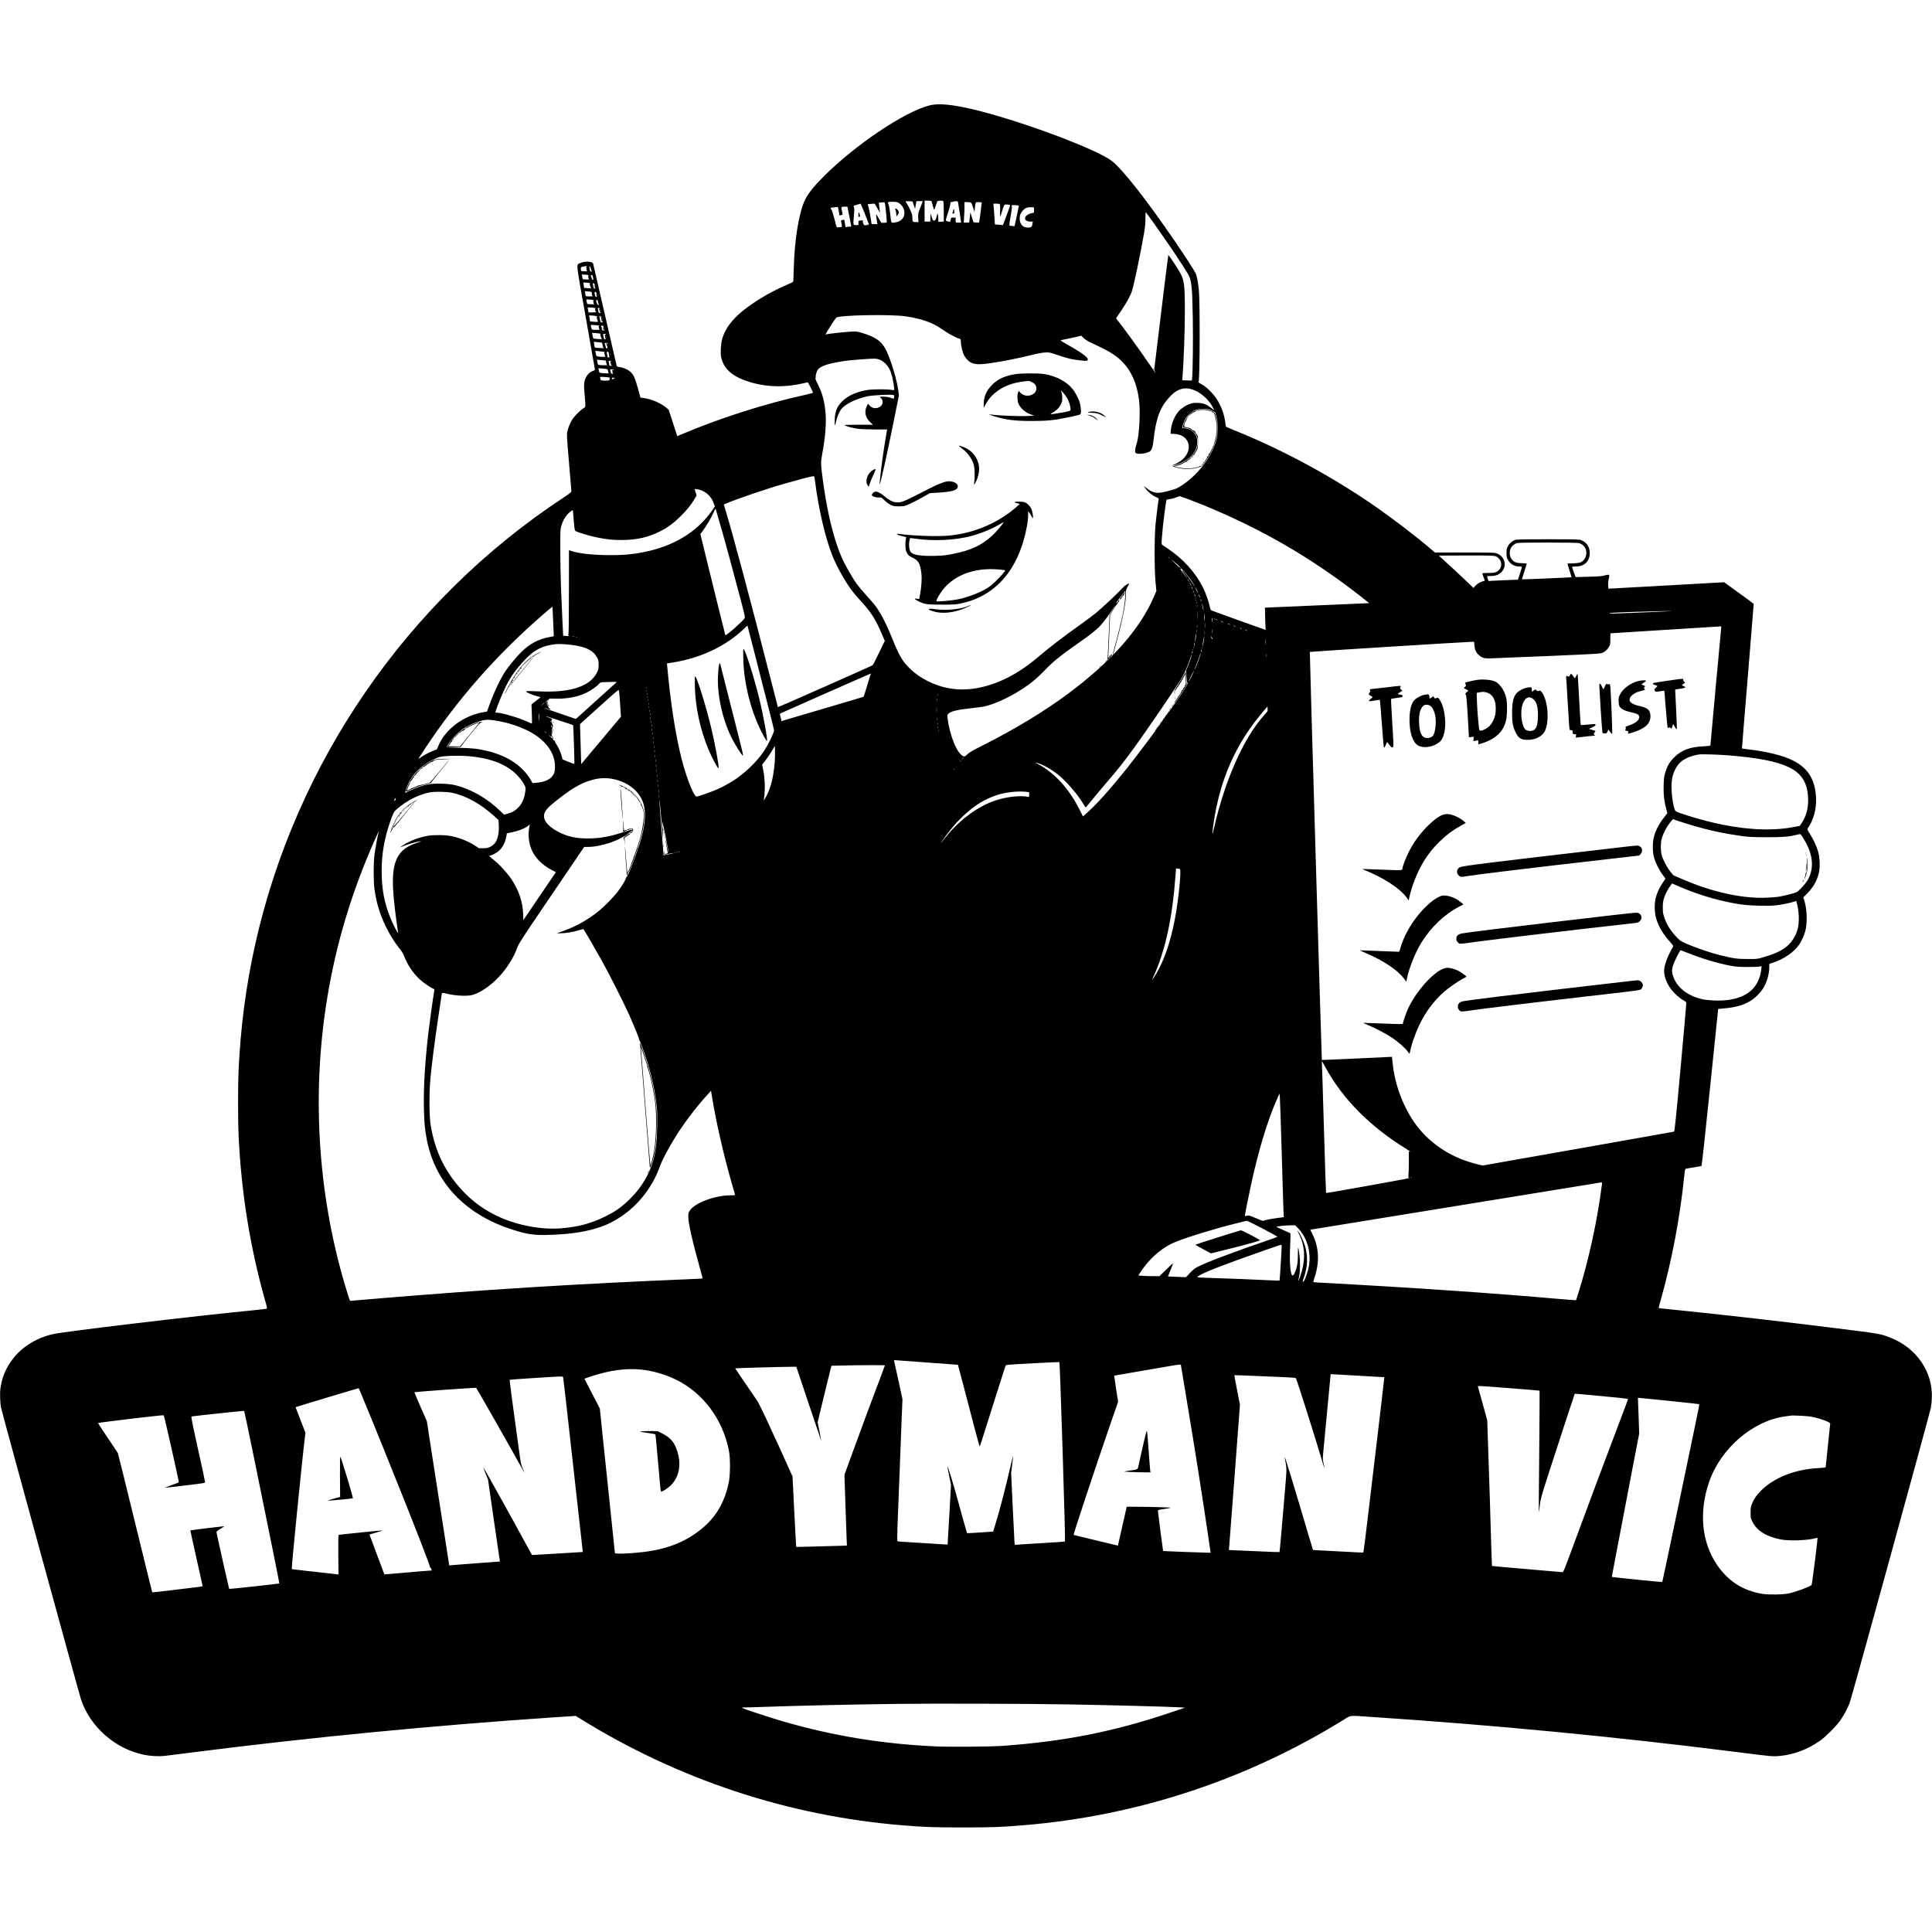 <?xml version="1.0" standalone="no"?>
<!DOCTYPE svg PUBLIC "-//W3C//DTD SVG 20010904//EN"
 "http://www.w3.org/TR/2001/REC-SVG-20010904/DTD/svg10.dtd">
<svg version="1.0" xmlns="http://www.w3.org/2000/svg"
 width="3871pt" height="3871pt" viewBox="0 0 3871 3871"
 preserveAspectRatio="xMidYMid meet">
<g transform="translate(0,3871) scale(0.1,-0.1)"
fill="#000000" stroke="none">
<path d="M18615 36596 c-500 -130 -1482 -791 -2115 -1425 -195 -195 -314 -345
-371 -466 -123 -262 -210 -794 -225 -1375 -3 -118 -6 -228 -8 -243 -2 -26 -11
-32 -91 -66 -249 -106 -480 -229 -700 -376 -361 -240 -561 -469 -635 -726 -28
-95 -38 -293 -20 -370 61 -260 259 -414 668 -520 296 -76 628 -78 954 -4 61
14 112 25 114 25 5 0 104 -198 104 -208 0 -5 -66 -23 -147 -41 -817 -180
-1689 -458 -2465 -784 l-108 -46 -86 265 -86 264 -46 39 c-107 92 -288 171
-440 193 l-80 12 -53 195 c-60 216 -93 283 -172 341 -50 37 -135 69 -200 77
-37 5 -48 10 -52 27 -3 12 -109 471 -235 1021 -126 550 -232 1010 -235 1021
-11 48 -168 56 -259 13 -83 -39 -94 63 110 -1084 101 -566 183 -1038 184
-1047 0 -10 -13 -21 -33 -27 -62 -21 -115 -69 -147 -134 -41 -84 -45 -131 -26
-352 22 -257 24 -235 -31 -270 -65 -41 -181 -161 -222 -228 -43 -74 -79 -163
-95 -240 -12 -56 -8 -116 35 -617 26 -305 48 -564 48 -575 0 -15 -42 -48 -166
-130 -3133 -2066 -5368 -5315 -6177 -8980 -180 -817 -285 -1624 -326 -2495
-13 -277 -13 -1013 0 -1290 54 -1153 230 -2251 533 -3320 39 -136 42 -156 28
-162 -9 -3 -137 -18 -286 -33 -1161 -113 -3773 -424 -3995 -476 -366 -85 -669
-286 -857 -572 -106 -159 -169 -328 -194 -514 -14 -105 -7 -299 15 -398 26
-123 1565 -5736 1602 -5844 185 -545 687 -984 1259 -1100 131 -27 298 -36 410
-23 50 6 322 40 605 76 2342 298 4803 536 7185 696 l450 30 50 -31 c1986
-1240 4210 -1978 6520 -2163 435 -35 600 -41 1185 -41 604 0 771 6 1240 46
2261 189 4442 908 6370 2098 181 111 104 102 575 70 2446 -161 4899 -397 7295
-700 748 -95 748 -95 894 -81 286 28 558 131 808 308 106 75 316 285 391 391
81 114 150 241 196 358 37 94 1591 5745 1627 5914 9 42 18 130 21 196 22 529
-307 1009 -832 1214 -194 76 -208 79 -1100 190 -1013 127 -2093 251 -2965 341
-539 55 -572 59 -576 63 -2 1 17 75 42 163 220 780 389 1668 468 2468 8 82 20
152 26 156 6 4 79 17 163 29 84 13 156 27 160 31 5 4 82 714 171 1576 l162
1569 124 11 c251 23 412 73 560 174 72 50 169 150 214 222 75 119 126 291 126
426 l0 69 83 28 c220 74 412 208 516 359 56 80 112 213 132 310 35 169 19 441
-36 595 l-14 40 73 73 c123 124 198 252 237 408 30 119 23 314 -15 445 -34
111 -96 246 -166 355 -44 67 -51 85 -42 99 118 166 181 398 169 621 -26 484
-267 734 -839 874 -160 39 -319 68 -513 91 -71 9 -131 17 -132 19 -2 2 51 653
117 1446 66 794 119 1447 118 1451 -2 4 -136 103 -298 220 l-295 213 -1120
-63 c-616 -34 -1138 -63 -1160 -64 l-40 -2 -3 72 c-2 42 3 96 12 130 22 83 11
91 -80 64 -57 -16 -112 -21 -319 -26 -137 -4 -254 -8 -259 -8 -8 -2 -76 182
-76 206 0 4 35 7 78 7 168 0 275 105 275 270 0 120 -63 215 -169 256 -46 18
-85 19 -674 19 -567 0 -628 -2 -662 -17 -62 -28 -103 -65 -134 -120 -26 -47
-29 -63 -29 -138 0 -68 5 -93 22 -126 49 -92 129 -143 224 -144 31 0 58 -3 61
-6 3 -3 -13 -62 -36 -132 l-43 -127 -169 -6 c-93 -4 -225 -10 -294 -13 l-125
-7 -16 45 c-9 25 -14 48 -11 51 3 3 39 5 81 5 93 0 158 27 213 88 107 119 58
303 -98 362 -53 19 -76 20 -650 20 l-594 0 -83 71 c-235 205 -727 583 -1054
812 -871 611 -1879 1160 -2848 1552 -104 42 -193 80 -198 84 -4 4 -12 43 -17
87 -20 155 -69 297 -153 440 -70 120 -224 275 -320 324 -48 25 -65 39 -61 50
25 66 29 1604 5 1840 -18 174 -41 288 -70 344 -39 73 -247 394 -423 650 -560
818 -1023 1407 -1242 1584 -325 261 -2099 907 -2971 1081 -332 67 -542 78
-700 37z m50 -1918 c2 -7 14 -50 26 -96 12 -46 25 -80 28 -75 4 4 17 42 30 83
13 41 28 81 33 88 6 7 33 12 63 12 51 0 53 -1 59 -31 3 -17 6 -112 6 -209 l0
-178 -55 -4 -55 -3 0 56 c0 31 -3 71 -7 90 -6 31 -7 30 -25 -36 -19 -71 -29
-85 -60 -85 -13 0 -23 19 -40 73 l-23 72 -3 -82 -3 -83 -57 0 -57 0 0 210 0
210 68 0 c45 0 69 -4 72 -12z m-356 -78 l25 -75 14 78 14 77 63 0 64 0 -24
-65 c-14 -36 -36 -93 -49 -127 -19 -53 -22 -76 -18 -145 l5 -83 -56 0 c-63 0
-67 5 -67 100 0 44 -9 74 -43 145 -23 50 -51 104 -63 120 -40 58 -42 56 37 53
l72 -3 26 -75z m886 58 c3 -13 18 -110 34 -215 l28 -193 -52 0 -52 0 -6 42
c-4 28 -2 45 6 50 7 4 -12 8 -40 8 l-53 0 -11 -43 -11 -44 -44 10 c-30 7 -44
16 -44 27 0 9 20 76 45 150 25 74 45 151 45 172 0 35 2 37 38 43 20 4 42 8 47
10 6 2 22 4 37 4 21 1 29 -5 33 -21z m-1177 -21 c108 -71 137 -225 59 -314
-38 -43 -82 -63 -159 -72 -68 -8 -59 -27 -83 189 -9 79 -23 156 -31 172 -27
52 -18 58 97 55 64 -2 82 -6 117 -30z m-285 -14 c14 -86 39 -364 34 -370 -3
-3 -29 -6 -57 -7 l-52 -1 -50 88 c-28 49 -52 87 -54 85 -2 -2 1 -33 6 -69 5
-35 12 -79 14 -96 l5 -33 -58 0 -57 0 -23 148 c-13 81 -31 170 -40 199 l-17
51 68 7 c38 4 71 5 74 3 2 -3 27 -45 55 -94 l51 -89 -6 50 c-4 28 -9 73 -12
102 l-7 52 49 4 c27 2 54 4 60 5 6 1 14 -15 17 -35z m1712 31 c16 -4 28 -27
50 -97 l29 -92 9 75 c14 128 9 120 77 120 41 0 60 -4 60 -12 0 -16 -37 -308
-46 -361 l-6 -38 -56 3 -56 3 -32 100 -31 100 -7 -65 c-4 -36 -9 -82 -12 -102
l-6 -38 -54 0 -54 0 7 118 c5 64 8 156 8 205 l0 87 50 0 c28 0 59 -3 70 -6z
m-2116 -228 c45 -113 81 -209 81 -214 0 -6 -22 -12 -49 -14 -50 -3 -50 -3 -65
35 -8 21 -12 46 -9 54 5 13 2 15 -11 10 -10 -4 -31 -7 -47 -7 -28 0 -29 -2
-29 -45 l0 -45 -39 0 c-71 0 -69 -8 -53 168 10 116 11 165 3 186 -6 16 -10 31
-8 32 3 2 130 42 139 43 3 1 43 -91 87 -203z m2699 195 c11 -6 13 -36 10 -130
-1 -66 -1 -121 2 -121 3 0 18 41 33 92 49 159 45 154 110 150 33 -2 57 -9 57
-15 0 -6 -33 -98 -72 -204 l-73 -193 -80 7 c-44 3 -81 6 -81 7 -1 0 -6 84 -12
186 -6 102 -13 195 -17 208 -7 21 -5 22 51 22 33 0 65 -4 72 -9z m386 -32 c1
-2 -18 -96 -42 -208 l-45 -203 -49 4 c-27 3 -51 8 -55 11 -3 4 9 87 26 186 18
100 29 185 26 191 -17 28 3 36 69 29 37 -3 68 -8 70 -10z m-3425 -71 c6 -29
24 -119 40 -200 l28 -148 -27 0 c-15 0 -41 -3 -58 -6 l-30 -6 -13 74 -12 74
-35 -4 c-32 -4 -34 -6 -28 -36 22 -106 22 -106 -15 -106 -19 0 -43 -3 -55 -6
-20 -5 -24 5 -63 162 -24 94 -51 180 -63 196 -11 16 -18 31 -16 33 2 3 36 7
75 11 l71 7 16 -71 c9 -39 13 -77 10 -85 -4 -11 1 -13 23 -10 53 9 52 7 33 87
-20 86 -22 83 62 85 l47 1 10 -52z m3729 -16 c3 -56 3 -56 -59 -66 -20 -4 -52
-17 -70 -29 -90 -61 -58 -137 58 -137 l46 0 -7 -47 c-8 -59 -25 -73 -91 -73
-94 0 -156 61 -163 160 -6 75 15 133 65 185 49 50 86 65 158 62 l60 -2 3 -53z
m2399 -262 c259 -363 552 -798 677 -1004 80 -131 94 -249 105 -889 8 -421 0
-1128 -14 -1219 l-6 -43 -96 3 -95 3 6 77 c25 321 46 918 46 1313 0 513 -12
610 -92 759 -44 82 -194 310 -230 350 -13 14 -19 20 -15 13 5 -6 6 -16 3 -21
-3 -5 -66 -515 -141 -1133 -74 -618 -137 -1131 -138 -1139 -2 -8 5 -31 16 -50
37 -64 1 -17 -108 145 -189 278 -549 775 -652 899 -20 24 -22 31 -11 46 147
204 255 387 302 511 38 101 173 741 246 1162 23 133 30 203 30 307 0 116 2
132 14 120 8 -8 77 -103 153 -210z m-11358 -867 c-14 -3 -15 -11 -8 -40 4 -20
6 -40 3 -44 -2 -4 6 -10 18 -13 13 -2 -10 -3 -50 -2 -40 2 -74 5 -76 7 -2 2
-6 20 -8 39 -3 32 -1 35 37 46 22 7 54 12 70 12 17 0 23 -2 14 -5z m81 -47 c6
-22 13 -46 15 -52 2 -7 -4 -10 -14 -7 -13 3 -21 20 -28 58 -7 42 -7 52 4 48 7
-3 18 -24 23 -47z m-60 -126 c14 -4 19 -8 13 -9 -15 -1 -6 -62 11 -73 6 -4
-19 -8 -56 -8 -37 0 -69 3 -71 8 -3 4 -8 26 -12 50 l-7 42 49 -1 c26 -1 59 -5
73 -9z m94 -17 c16 -60 17 -83 3 -83 -12 0 -37 64 -37 94 0 14 29 4 34 -11z
m-74 -142 c25 -5 38 -9 29 -10 -14 -1 -15 -7 -6 -46 6 -25 17 -46 26 -49 9 -3
-20 -3 -63 -1 -44 3 -80 6 -82 8 -1 1 -5 26 -9 55 l-7 52 34 -1 c18 0 53 -4
78 -8z m90 -13 c0 -10 3 -9 9 1 6 10 11 2 16 -27 4 -23 3 -47 -1 -53 -4 -8 -3
-9 4 -5 7 4 12 1 12 -7 0 -10 -7 -13 -18 -10 -14 3 -22 20 -29 59 -5 30 -6 54
-1 54 4 0 8 -6 8 -12z m-54 -163 c12 -3 22 -10 21 -17 -1 -45 5 -67 21 -71 9
-3 -18 -5 -60 -6 -42 0 -79 2 -81 7 -3 4 -8 27 -12 52 l-7 45 49 -3 c26 -1 58
-5 69 -7z m118 -40 c4 -20 4 -39 1 -44 -3 -5 1 -12 7 -14 7 -3 3 -6 -9 -6 -22
-1 -26 6 -38 67 -6 27 -4 32 13 32 15 0 21 -9 26 -35z m-79 -124 c22 -5 32 -9
23 -10 -14 -1 -15 -6 -8 -31 5 -16 6 -30 2 -31 -4 0 2 -5 13 -10 14 -6 -4 -8
-58 -6 -42 2 -79 6 -82 8 -2 3 -7 24 -11 47 l-7 42 44 -1 c24 0 62 -4 84 -8z
m108 -51 c-2 -33 0 -40 7 -25 8 19 9 19 9 -2 2 -48 -35 -20 -48 35 -9 41 -8
43 12 40 19 -3 22 -9 20 -48z m-68 -110 c17 -4 24 -8 17 -9 -16 -1 -6 -62 12
-73 6 -4 -26 -8 -70 -8 l-81 0 -10 50 -10 50 56 -1 c31 -1 70 -5 86 -9z m105
-11 c0 -5 -4 -7 -10 -4 -5 3 -8 0 -6 -7 3 -7 7 -26 10 -41 4 -15 11 -25 16
-22 6 3 10 1 10 -4 0 -6 -10 -11 -23 -11 -20 0 -25 7 -33 50 -10 49 -10 50 13
50 13 0 23 -5 23 -11z m7 -51 c-3 -7 -5 -2 -5 12 0 14 2 19 5 13 2 -7 2 -19 0
-25z m6128 -107 c331 -52 543 -129 740 -271 99 -71 244 -150 317 -172 35 -10
38 -14 38 -48 0 -72 31 -214 60 -274 16 -34 48 -81 72 -105 93 -95 188 -108
473 -66 230 33 569 101 805 160 121 31 216 49 276 52 89 5 91 5 255 -51 90
-31 205 -65 254 -76 111 -24 305 -46 328 -37 79 30 -37 127 -397 328 -77 43
-133 80 -125 82 8 3 84 19 170 36 85 17 175 37 199 44 l44 12 45 -45 c25 -25
71 -57 101 -72 30 -15 131 -63 224 -107 215 -103 347 -190 456 -302 179 -183
289 -433 331 -754 32 -241 6 -733 -47 -887 -32 -94 -39 -158 -22 -181 32 -42
253 -12 301 41 31 34 47 93 62 229 47 427 132 651 324 854 102 109 192 159
301 167 196 14 450 -161 566 -390 l24 -47 -63 47 c-92 70 -156 95 -259 100
-69 3 -101 0 -156 -17 -83 -25 -175 -84 -235 -151 -85 -95 -151 -258 -159
-394 l-3 -56 77 -4 c319 -13 392 -353 117 -546 -32 -22 -83 -52 -114 -65 -30
-14 -55 -27 -55 -29 0 -2 40 9 89 24 263 82 421 256 421 464 0 145 -121 266
-267 266 -22 0 -33 5 -33 14 0 28 38 136 63 178 36 61 117 135 185 166 51 24
69 27 167 27 103 0 114 -2 176 -31 l66 -32 24 -83 c21 -74 24 -104 23 -244 0
-145 -3 -168 -28 -250 -104 -340 -360 -673 -686 -890 -80 -53 -113 -69 -204
-94 -174 -49 -265 -64 -321 -51 -72 16 -115 37 -180 88 l-59 47 32 -47 c47
-68 137 -143 209 -175 53 -23 63 -31 59 -48 -10 -39 -45 -322 -63 -500 -24
-249 -24 -913 0 -1162 l17 -173 -46 -107 c-276 -650 -849 -1301 -1714 -1945
-483 -360 -1079 -721 -1720 -1043 -201 -101 -265 -139 -307 -178 -51 -48 -54
-49 -83 -37 -125 52 -274 418 -315 771 -5 51 -4 57 21 82 47 47 180 78 494
112 80 9 170 20 200 26 281 54 734 288 1020 527 52 44 135 122 184 173 187
196 327 311 681 559 223 155 333 240 422 324 69 64 200 233 276 356 25 41 53
84 62 95 19 25 -33 -68 -79 -139 l-34 -53 -16 -389 c-9 -214 -18 -418 -21
-454 l-6 -65 51 50 c28 27 46 51 40 53 -5 2 -7 9 -4 15 4 7 -7 -1 -24 -17 -17
-16 -29 -32 -27 -36 3 -4 -1 -12 -8 -18 -9 -8 -11 -1 -10 31 2 23 10 219 19
435 l16 393 63 102 c34 56 76 118 93 137 20 23 28 41 23 49 -6 9 -11 10 -15 2
-4 -6 -4 -16 0 -23 4 -7 3 -8 -5 -4 -6 4 -10 3 -9 -2 2 -6 -1 -11 -7 -12 -5
-1 -16 -7 -24 -13 -8 -7 19 31 60 83 41 53 85 111 99 129 l26 34 2 -39 c5 -68
-18 -265 -49 -419 -29 -146 -118 -504 -178 -715 -16 -58 -28 -107 -25 -109 5
-5 6 -1 63 209 145 536 210 877 200 1044 -2 33 5 56 29 99 46 81 43 94 -11 55
-18 -13 -34 -23 -37 -23 -3 0 -34 -31 -70 -69 -99 -106 -403 -389 -515 -481
-55 -44 -197 -150 -315 -235 -360 -257 -592 -435 -835 -640 -267 -225 -494
-370 -751 -481 -450 -192 -858 -224 -1244 -97 -288 94 -544 269 -700 479 -76
102 -132 214 -230 459 -128 318 -235 525 -355 680 -23 30 -102 120 -174 200
-158 174 -226 268 -348 483 -112 195 -168 320 -239 533 -117 351 -209 778
-278 1294 -43 315 -43 350 -7 540 57 301 80 595 62 794 -23 243 -59 380 -153
575 -45 91 -57 125 -48 131 7 4 10 12 6 18 -11 18 14 105 40 143 53 77 213
128 549 178 106 16 501 46 580 45 90 -2 149 -27 222 -96 67 -64 107 -140 138
-262 21 -82 49 -265 42 -272 -2 -2 -32 1 -67 6 -101 15 -373 12 -477 -5 -197
-32 -367 -105 -476 -206 -124 -113 -167 -212 -172 -397 -3 -122 4 -133 25 -37
18 87 56 182 95 242 72 109 293 220 543 274 102 21 452 39 507 25 24 -6 27
-10 21 -38 -3 -17 -8 -33 -10 -36 -3 -2 -29 5 -58 16 -51 19 -115 27 -187 24
l-35 -2 30 -31 c61 -64 25 -165 -69 -190 -63 -17 -116 -3 -160 43 l-37 39 -25
-53 c-52 -112 -24 -232 75 -321 l52 -47 -293 0 c-261 -1 -291 -2 -268 -15 40
-21 162 -53 264 -67 53 -7 192 -13 335 -13 l245 0 -37 -220 c-40 -236 -81
-532 -98 -710 -6 -60 -13 -123 -15 -140 -3 -18 -2 -26 4 -20 18 20 134 544
276 1245 l106 525 -11 94 c-26 208 -148 617 -241 807 -91 187 -212 273 -504
359 -82 24 -100 26 -200 21 -108 -6 -433 -40 -487 -52 l-28 -6 41 74 c37 64
130 205 174 263 41 52 1101 72 1400 26z m-6220 9 c28 -4 43 -8 34 -9 -14 -1
-15 -7 -7 -48 6 -27 16 -51 22 -55 14 -9 -55 -10 -116 -2 l-46 6 -9 59 -10 59
41 -1 c23 0 64 -4 91 -9z m105 -26 c6 -14 11 -41 13 -60 2 -36 13 -45 20 -16
4 13 5 11 6 -5 1 -18 -4 -23 -23 -23 -20 0 -25 7 -35 57 -14 69 -14 73 -1 73
6 0 15 -12 20 -26z m17 -6 c-3 -8 -6 -5 -6 6 -1 11 2 17 5 13 3 -3 4 -12 1
-19z m10 -40 c-3 -8 -6 -5 -6 6 -1 11 2 17 5 13 3 -3 4 -12 1 -19z m-92 -118
c28 -4 43 -8 34 -9 -12 -1 -14 -9 -11 -33 3 -18 10 -36 16 -40 15 -10 -136
-10 -151 0 -7 4 -15 27 -19 50 l-7 42 44 -1 c24 0 67 -4 94 -9z m113 -10 c10
0 13 -3 7 -8 -6 -4 -10 -22 -10 -40 0 -27 3 -32 18 -28 9 2 17 0 17 -5 0 -5
-13 -9 -30 -9 -25 0 -30 4 -30 24 0 14 -5 37 -10 51 -9 23 -8 26 6 21 8 -3 23
-6 32 -6z m19 -52 c-3 -8 -6 -5 -6 6 -1 11 2 17 5 13 3 -3 4 -12 1 -19z m-117
-98 c30 -4 50 -8 44 -9 -19 -2 10 -93 32 -102 10 -4 -24 -5 -76 -2 -52 3 -98
8 -101 12 -4 3 -11 30 -16 59 l-10 52 36 -1 c20 -1 61 -4 91 -9z m149 -27 c0
-11 -3 -13 -6 -5 -2 6 -8 12 -13 12 -4 0 -2 -22 5 -50 12 -46 12 -50 -5 -50
-13 0 -20 11 -24 38 -4 20 -9 45 -12 55 -4 13 1 17 25 17 23 0 31 -4 30 -17z
m8 -55 c-3 -8 -6 -5 -6 6 -1 11 2 17 5 13 3 -3 4 -12 1 -19z m-91 -103 c7 -2
15 -26 19 -54 5 -40 11 -51 28 -55 12 -3 -3 -3 -33 -1 -30 3 -76 5 -101 5 -52
0 -54 2 -64 74 l-7 47 73 -6 c41 -4 79 -8 85 -10z m123 -22 c0 -11 -3 -13 -6
-5 -2 6 -12 12 -21 12 -10 0 -13 -3 -7 -8 6 -4 15 -26 21 -49 10 -39 9 -43 -7
-43 -13 0 -20 10 -25 38 -4 20 -11 45 -16 55 -7 15 -4 17 27 17 27 0 35 -4 34
-17z m-104 -159 c33 -4 52 -9 43 -11 -15 -4 -15 -9 -3 -49 l13 -44 -51 0 c-79
0 -126 11 -131 29 -3 9 -8 33 -12 54 l-7 39 44 -6 c24 -3 71 -8 104 -12z m122
-39 c4 -49 7 -59 18 -67 6 -4 -3 -8 -19 -8 -16 0 -27 3 -24 6 3 3 0 27 -7 55
-13 48 -13 49 8 49 18 0 22 -7 24 -35z m30 -27 c-3 -8 -6 -5 -6 6 -1 11 2 17
5 13 3 -3 4 -12 1 -19z m-89 -113 c2 -2 6 -21 9 -44 4 -25 11 -42 22 -44 26
-7 -123 -8 -158 -1 -22 5 -33 13 -36 30 -3 13 -7 36 -10 50 l-6 26 88 -7 c48
-4 90 -8 91 -10z m105 -13 c-17 -5 -20 -11 -13 -22 5 -8 10 -25 10 -37 0 -14
7 -23 23 -26 13 -3 8 -5 -15 -6 -21 0 -38 2 -38 7 -1 4 -5 26 -9 50 l-8 42 36
-1 c28 -1 31 -2 14 -7z m-71 -160 c3 -4 10 -24 14 -46 l7 -38 -86 3 c-47 2
-90 9 -95 14 -5 6 -12 27 -15 49 l-6 38 87 -7 c48 -4 90 -10 94 -13z m128 -11
c0 -5 -9 -7 -20 -4 -17 5 -18 2 -10 -26 5 -17 6 -31 2 -31 -4 0 0 -5 8 -10 12
-8 10 -10 -10 -10 -22 0 -27 6 -36 45 l-10 45 38 0 c21 0 38 -4 38 -9z m-120
-151 c30 -4 49 -8 42 -9 -7 0 -11 -10 -8 -25 4 -22 0 -25 -36 -31 -22 -4 -64
-4 -94 0 -43 5 -54 10 -54 25 0 10 -3 25 -6 34 -5 13 2 16 47 15 30 -1 79 -4
109 -9z m119 -26 c-32 -18 -39 -17 -39 4 0 15 6 18 31 14 l32 -5 -24 -13z
m4030 -2046 c71 -563 205 -1141 353 -1513 22 -55 70 -158 107 -230 152 -290
270 -464 438 -645 223 -240 311 -376 444 -688 l57 -134 -115 -236 c-63 -131
-120 -242 -126 -249 -13 -13 -1897 -847 -1901 -841 -1 2 -68 262 -149 578
-380 1488 -756 2897 -896 3353 l-39 129 35 15 c254 106 848 308 1198 407 275
78 532 145 561 145 19 1 22 -7 33 -91z m-2262 -199 c110 -47 192 -136 234
-255 l22 -61 -40 -59 c-303 -446 -780 -739 -1392 -858 -226 -44 -387 -59 -656
-59 -322 0 -625 30 -767 77 l-68 22 -1 -810 c0 -446 -4 -832 -8 -858 -8 -47
-8 -47 23 -51 17 -3 -5 -3 -48 -1 -43 2 -80 5 -82 6 -2 3 -28 563 -45 1008 -7
162 -12 480 -13 705 -1 365 1 417 17 475 28 102 72 185 129 246 57 60 108 94
108 72 0 -7 7 -98 16 -203 13 -152 19 -193 32 -203 31 -24 295 -103 442 -132
189 -38 307 -50 482 -50 302 0 540 54 778 176 157 80 267 162 411 304 128 128
204 222 276 344 l41 68 -19 56 c-10 30 -19 61 -19 67 0 16 83 1 147 -26z
m9751 -175 c696 -260 1465 -631 2107 -1019 478 -288 955 -619 1369 -949 l140
-111 -1045 -45 -1044 -45 3 -160 c1 -88 5 -188 8 -222 4 -35 3 -63 -1 -63 -7
0 -1018 363 -1071 385 -28 11 -32 20 -43 76 -19 98 -78 263 -132 374 -151 310
-405 592 -717 797 -48 31 -95 63 -104 70 -16 12 -17 25 -8 148 19 254 80 743
95 758 1 2 33 7 69 13 36 5 92 20 123 33 32 13 62 25 66 25 5 1 88 -29 185
-65z m-9385 -514 c91 -313 256 -919 407 -1494 82 -311 91 -351 79 -373 -29
-54 -370 -355 -386 -340 -3 3 -349 1405 -457 1849 l-43 177 49 66 c73 97 172
266 215 367 31 74 39 85 44 66 4 -13 45 -156 92 -318z m17197 -361 c74 -16
134 -75 149 -146 21 -102 -22 -198 -106 -239 -33 -15 -124 -24 -264 -24 -4 0
13 -61 37 -136 25 -76 43 -138 42 -140 -4 -4 -990 -46 -993 -42 -1 2 19 71 46
153 27 83 49 155 49 160 0 6 -40 10 -99 11 -115 2 -163 21 -208 87 -39 56 -44
148 -13 212 24 50 77 92 132 105 54 13 1169 12 1228 -1z m-1654 -268 c102 -47
136 -179 67 -261 -48 -57 -88 -70 -223 -70 -66 0 -120 -4 -120 -9 0 -5 11 -39
25 -75 14 -37 25 -68 25 -70 0 -3 -15 -8 -32 -11 -57 -13 -124 -53 -160 -95
l-34 -42 -175 168 c-96 92 -252 237 -346 322 -95 85 -173 156 -173 158 0 2
249 4 553 4 517 0 555 -2 593 -19z m-6545 -28 c13 -16 12 -17 -3 -4 -17 13
-22 21 -14 21 2 0 10 -8 17 -17z m146 -122 c118 -103 293 -317 350 -426 23
-45 12 -31 -65 85 -69 103 -170 225 -179 216 -2 -2 17 -33 42 -67 26 -35 51
-73 56 -84 6 -13 3 -11 -8 5 -10 14 -47 63 -82 110 -35 47 -54 76 -42 66 11
-11 21 -15 21 -9 0 12 -35 45 -41 38 -3 -2 -45 37 -95 88 -90 93 -87 91 43
-22z m238 -331 c9 -16 13 -30 11 -30 -3 0 -12 14 -21 30 -9 17 -13 30 -11 30
3 0 12 -13 21 -30z m40 -71 c9 -17 15 -33 13 -35 -3 -2 -12 12 -21 31 -21 43
-13 47 8 4z m44 -104 c0 -5 -6 1 -14 15 -8 14 -14 30 -14 35 0 6 6 -1 14 -15
8 -14 14 -29 14 -35z m82 -16 c16 -34 29 -63 27 -65 -2 -2 -18 26 -36 61 -17
36 -30 65 -27 65 3 0 19 -27 36 -61z m-57 -49 c5 -17 4 -20 -2 -10 -5 8 -13
26 -16 40 -5 17 -4 20 2 10 5 -8 13 -26 16 -40z m25 -80 c0 -9 -4 -8 -9 5 -5
11 -9 27 -9 35 0 9 4 8 9 -5 5 -11 9 -27 9 -35z m95 -20 c3 -14 -3 -7 -13 15
-11 22 -20 45 -20 50 0 15 26 -37 33 -65z m-87 -22 c-3 -8 -6 -5 -6 6 -1 11 2
17 5 13 3 -3 4 -12 1 -19z m112 -48 c0 -10 -3 -8 -9 5 -12 27 -12 43 0 25 5
-8 9 -22 9 -30z m-102 8 c-3 -8 -6 -5 -6 6 -1 11 2 17 5 13 3 -3 4 -12 1 -19z
m10 -55 c-3 -10 -5 -4 -5 12 0 17 2 24 5 18 2 -7 2 -21 0 -30z m137 -131 c4
-32 0 -22 -14 33 -10 44 -19 85 -18 90 0 22 27 -78 32 -123z m-127 61 c-3 -10
-5 -2 -5 17 0 19 2 27 5 18 2 -10 2 -26 0 -35z m-12917 -15 c1 -7 7 -139 14
-293 8 -154 13 -281 12 -282 -1 -2 -40 -9 -87 -18 -215 -37 -397 -134 -565
-300 -95 -94 -250 -281 -316 -380 -106 -161 -228 -420 -329 -697 l-42 -117
-46 -6 c-232 -32 -493 -156 -667 -319 -126 -117 -201 -222 -265 -370 l-25 -59
-91 -37 c-91 -37 -186 -90 -252 -138 -41 -30 -48 -43 104 188 652 989 1432
1876 2355 2678 102 89 188 161 193 162 4 0 7 -6 7 -12z m12927 -230 c-1 -40
-3 -8 -3 72 0 80 2 112 3 73 2 -40 2 -106 0 -145z m9448 155 c-224 -13 -1190
-51 -1194 -47 -15 15 60 20 517 35 445 14 847 21 677 12z m-9306 -147 c1 -76
-6 -51 -12 44 -3 59 -3 73 3 45 5 -22 9 -62 9 -89z m153 -23 c-6 -65 -10 -70
-11 -15 0 28 3 52 7 52 4 0 6 -17 4 -37z m93 1 c24 -11 25 -13 5 -8 -14 4 -38
13 -55 20 -24 11 -25 13 -5 8 14 -4 39 -13 55 -20z m125 -46 c10 -6 7 -7 -10
-2 -14 3 -32 11 -40 16 -10 6 -7 7 10 2 14 -3 32 -11 40 -16z m-363 -110 c-2
-24 -4 -7 -4 37 0 44 2 63 4 43 2 -21 2 -57 0 -80z m503 60 c10 -6 7 -7 -10
-2 -14 3 -32 11 -40 16 -10 6 -7 7 10 2 14 -3 32 -11 40 -16z m-663 -65 c-2
-16 -4 -3 -4 27 0 30 2 43 4 28 2 -16 2 -40 0 -55z m-8878 -473 c264 -1027
401 -1568 401 -1585 0 -28 -78 -202 -136 -303 -83 -146 -159 -246 -284 -375
-208 -216 -435 -374 -722 -503 -111 -50 -380 -144 -413 -144 -53 0 -207 389
-299 757 -123 486 -223 1134 -289 1869 l-4 41 131 21 c497 82 957 284 1296
570 52 44 115 101 140 126 25 26 46 43 47 39 1 -4 60 -235 132 -513z m9651
498 c10 -6 7 -7 -10 -2 -14 3 -32 11 -40 16 -10 6 -7 7 10 2 14 -3 32 -11 40
-16z m9725 -45 c-7 -56 -215 -2321 -215 -2338 0 -8 -41 -14 -132 -18 -277 -12
-446 -75 -594 -222 -92 -92 -138 -171 -180 -310 -22 -77 -27 -114 -31 -255 -5
-174 12 -326 57 -486 l18 -67 -52 -66 c-112 -141 -180 -268 -217 -406 -30
-112 -30 -298 0 -410 28 -105 106 -262 175 -353 31 -40 56 -75 56 -76 0 -2
-25 -41 -57 -87 -67 -100 -105 -180 -135 -286 -33 -116 -31 -304 6 -426 49
-165 132 -305 275 -466 65 -74 73 -86 62 -103 -89 -142 -168 -343 -177 -451
-12 -124 48 -285 155 -420 60 -75 174 -173 244 -208 21 -11 41 -27 44 -35 3
-8 -48 -593 -113 -1299 -99 -1077 -121 -1286 -134 -1289 -8 -3 -874 -156
-1924 -342 l-1910 -337 -95 23 c-472 112 -878 357 -1170 705 -282 338 -490
845 -536 1310 -3 33 -8 78 -11 100 l-4 40 -702 -33 c-385 -18 -701 -31 -703
-30 -5 9 -246 8170 -241 8176 7 6 3128 201 3237 202 l56 0 5 -72 c6 -87 30
-139 88 -192 65 -58 100 -69 215 -68 55 1 577 22 1159 47 987 42 1062 47 1105
66 56 25 94 60 129 119 25 42 27 54 27 157 0 62 2 113 5 114 5 0 2155 135
2198 138 21 1 22 -2 17 -46z m-10198 -90 c-2 -21 -4 -4 -4 37 0 41 2 58 4 38
2 -21 2 -55 0 -75z m583 97 c8 -5 11 -10 5 -10 -5 0 -17 5 -25 10 -8 5 -10 10
-5 10 6 0 17 -5 25 -10z m-893 -72 c-2 -13 -4 -5 -4 17 -1 22 1 32 4 23 2 -10
2 -28 0 -40z m1003 32 c8 -5 11 -10 5 -10 -5 0 -17 5 -25 10 -8 5 -10 10 -5
10 6 0 17 -5 25 -10z m-843 -77 c-2 -16 -4 -3 -4 27 0 30 2 43 4 28 2 -16 2
-40 0 -55z m-177 -73 c-7 -44 -15 -79 -17 -76 -2 2 1 40 8 85 7 44 14 79 17
76 3 -2 -1 -41 -8 -85z m333 -12 c8 -5 6 -8 -5 -8 -14 0 -18 8 -17 38 2 34 2
34 6 7 3 -16 10 -33 16 -37z m-178 -75 c-9 -52 -19 -93 -21 -90 -2 2 4 52 14
111 9 59 19 100 20 91 2 -10 -4 -60 -13 -112z m-12612 110 c-7 -2 -21 -2 -30
0 -10 3 -4 5 12 5 17 0 24 -2 18 -5z m64 -9 c-3 -3 -12 -4 -19 -1 -8 3 -5 6 6
6 11 1 17 -2 13 -5z m13790 -136 c-2 -24 -4 -5 -4 42 0 47 2 66 4 43 2 -24 2
-62 0 -85z m-1423 -12 c-3 -21 -8 -35 -11 -32 -2 2 -1 20 3 40 3 21 8 35 11
32 2 -2 1 -20 -3 -40z m-12415 -17 c253 -42 383 -116 452 -258 18 -36 23 -63
23 -131 0 -76 -3 -92 -33 -154 -131 -269 -505 -400 -1091 -381 -124 4 -247 8
-274 9 -29 0 -51 -4 -53 -10 -5 -15 128 -71 219 -93 37 -9 68 -18 67 -21 0 -3
-41 -36 -90 -74 l-90 -70 7 -193 c4 -106 5 -193 2 -193 -3 0 -44 18 -91 40
-160 75 -513 180 -606 180 -16 0 -32 3 -34 8 -6 10 79 234 153 401 122 275
233 439 454 669 183 190 342 267 606 296 68 7 257 -5 379 -25z m12398 -51 c-3
-8 -6 -5 -6 6 -1 11 2 17 5 13 3 -3 4 -12 1 -19z m170 -10 c-3 -8 -6 -5 -6 6
-1 11 2 17 5 13 3 -3 4 -12 1 -19z m-180 -30 c-3 -8 -6 -5 -6 6 -1 11 2 17 5
13 3 -3 4 -12 1 -19z m167 -22 c-3 -15 -8 -25 -11 -23 -2 3 -1 17 3 31 3 15 8
25 11 23 2 -3 1 -17 -3 -31z m-180 -30 c-3 -15 -8 -25 -11 -23 -2 3 -1 17 3
31 3 15 8 25 11 23 2 -3 1 -17 -3 -31z m140 -98 c-32 -96 -95 -251 -100 -245
-2 2 11 39 30 83 18 43 46 118 62 166 15 48 30 86 32 83 2 -2 -8 -41 -24 -87z
m1333 15 c-2 -16 -4 -5 -4 22 0 28 2 40 4 28 2 -13 2 -35 0 -50z m-1512 -45
c-16 -46 -42 -117 -60 -159 l-32 -75 11 -132 c9 -112 13 -130 24 -115 35 48
-60 -116 -126 -217 -91 -140 -251 -370 -258 -370 -3 0 -2 6 2 13 4 7 3 8 -2 4
-5 -5 -9 -16 -9 -25 0 -9 -5 -16 -11 -15 -7 1 -11 -5 -10 -15 0 -9 -6 -17 -14
-17 -8 0 -15 -9 -15 -20 0 -11 -5 -19 -11 -18 -7 1 -11 -5 -10 -15 0 -9 -6
-17 -14 -17 -8 0 -15 -9 -15 -20 0 -11 -5 -19 -11 -18 -7 1 -11 -5 -10 -15 0
-9 -6 -17 -14 -17 -8 0 -15 -9 -15 -20 0 -11 -5 -20 -12 -20 -6 0 -15 -4 -20
-9 -5 -5 -3 -6 5 -2 18 11 15 -9 -5 -25 -15 -12 -16 -12 -8 1 5 9 4 12 -1 7
-5 -5 -9 -16 -9 -25 0 -9 -7 -17 -15 -17 -8 0 -15 -9 -15 -20 0 -11 -5 -20
-12 -20 -6 0 -15 -4 -20 -9 -5 -5 -3 -6 5 -2 6 4 12 4 12 1 0 -12 -417 -563
-594 -785 -320 -399 -590 -701 -769 -860 l-99 -88 -68 136 c-209 416 -490 726
-822 908 -89 48 -78 49 43 3 89 -34 209 -104 318 -186 165 -123 414 -405 531
-602 23 -39 46 -73 50 -76 4 -3 21 12 36 33 48 62 268 325 441 528 184 214
275 329 462 584 284 388 931 1337 1009 1480 46 84 118 258 153 367 12 40 25
71 27 68 2 -2 -8 -41 -23 -87z m-1585 79 c0 -2 -10 -12 -22 -23 l-23 -19 19
23 c18 21 26 27 26 19z m1606 -426 c-31 -61 -58 -111 -61 -111 -3 0 21 52 52
115 32 63 59 113 61 111 2 -2 -22 -54 -52 -115z m-6442 8 c-8 -24 -40 -127
-70 -229 -30 -102 -58 -188 -62 -191 -4 -3 -358 -108 -787 -234 -429 -125
-797 -234 -817 -241 l-38 -13 -10 42 c-6 23 -15 57 -20 75 -8 31 -7 33 38 52
26 12 436 193 912 404 476 210 866 382 868 381 1 -1 -5 -22 -14 -46z m-5079
-127 c-42 -40 -696 -630 -749 -677 l-69 -60 -323 110 c-177 60 -321 111 -319
113 3 3 71 -17 123 -36 8 -3 10 1 6 12 -3 9 -10 13 -15 10 -5 -3 -9 0 -9 6 0
6 -12 28 -26 50 -14 21 -24 47 -21 57 4 16 5 16 6 -2 2 -21 40 -78 41 -59 0 6
-7 17 -15 24 -8 7 -15 25 -15 41 0 33 -6 36 -32 12 -10 -9 -18 -14 -18 -11 0
3 21 23 47 44 l46 38 117 -3 c230 -5 439 34 610 115 96 45 220 132 264 185 21
25 31 28 92 31 194 8 268 8 259 0z m592 -124 c-3 -7 -5 -2 -5 12 0 14 2 19 5
13 2 -7 2 -19 0 -25z m-522 -321 l16 -247 -333 -398 c-183 -218 -362 -432
-398 -474 l-65 -78 -12 400 -12 400 47 44 c26 24 200 181 387 349 327 294 340
304 347 279 4 -15 14 -138 23 -275z m532 261 c-3 -7 -5 -2 -5 12 0 14 2 19 5
13 2 -7 2 -19 0 -25z m10 -65 c-3 -10 -5 -4 -5 12 0 17 2 24 5 18 2 -7 2 -21
0 -30z m5820 -15 c-3 -7 -5 -2 -5 12 0 14 2 19 5 13 2 -7 2 -19 0 -25z m-5810
-50 c-3 -7 -5 -2 -5 12 0 14 2 19 5 13 2 -7 2 -19 0 -25z m5800 -55 c-3 -10
-5 -2 -5 17 0 19 2 27 5 18 2 -10 2 -26 0 -35z m-5790 -10 c-3 -10 -5 -4 -5
12 0 17 2 24 5 18 2 -7 2 -21 0 -30z m-2077 -37 c0 -2 -19 -19 -42 -36 l-43
-32 40 36 c40 36 45 39 45 32z m2087 -28 c-3 -7 -5 -2 -5 12 0 14 2 19 5 13 2
-7 2 -19 0 -25z m5770 -151 c-2 -23 -3 -1 -3 48 0 50 1 68 3 42 2 -26 2 -67 0
-90z m-5760 81 c-3 -7 -5 -2 -5 12 0 14 2 19 5 13 2 -7 2 -19 0 -25z m12332
-136 c-412 -449 -793 -1301 -1014 -2269 -37 -163 -43 -157 -20 18 36 274 91
538 163 776 176 582 450 1080 846 1543 l81 94 3 -47 c3 -46 1 -50 -59 -115z
m-12322 61 c-3 -10 -5 -4 -5 12 0 17 2 24 5 18 2 -7 2 -21 0 -30z m10 -70 c-3
-10 -5 -4 -5 12 0 17 2 24 5 18 2 -7 2 -21 0 -30z m-2225 -35 c-5 -107 -9
-117 -11 -25 0 48 2 87 7 87 4 0 6 -28 4 -62z m420 -79 c139 -44 256 -84 260
-88 7 -7 32 -770 25 -777 -2 -2 -56 17 -120 43 l-116 47 -12 50 c-18 75 -62
176 -105 242 -21 33 -39 66 -39 74 0 8 -7 15 -15 15 -8 0 -16 7 -16 15 -1 8
-2 18 -3 23 0 4 0 8 1 10 2 1 -5 13 -15 27 -20 29 -21 59 -6 147 7 43 15 61
23 56 6 -4 5 1 -3 10 -7 9 -10 17 -5 17 4 0 3 5 -4 12 -7 7 -12 20 -12 29 0 9
-7 19 -15 23 -8 3 -15 11 -15 18 0 9 3 8 10 -2 8 -13 10 -12 11 5 1 11 1 23 0
28 0 4 7 7 17 8 9 0 -14 11 -52 25 -38 13 -72 27 -75 30 -3 4 2 4 11 1 9 -3
131 -43 270 -88z m1815 34 c-3 -10 -5 -2 -5 17 0 19 2 27 5 18 2 -10 2 -26 0
-35z m5740 -20 c-3 -10 -5 -2 -5 17 0 19 2 27 5 18 2 -10 2 -26 0 -35z m-8858
-9 c212 -31 443 -102 633 -193 361 -172 567 -439 568 -731 0 -94 -12 -138 -53
-191 -58 -75 -167 -120 -324 -133 l-72 -6 -36 61 c-166 283 -458 480 -855 578
-201 49 -313 62 -582 68 -137 3 -248 8 -248 11 0 3 19 38 42 76 50 85 196 235
288 295 81 52 182 101 282 135 142 49 197 54 357 30z m3128 -41 c-3 -10 -5 -4
-5 12 0 17 2 24 5 18 2 -7 2 -21 0 -30z m5740 -40 c-3 -10 -5 -4 -5 12 0 17 2
24 5 18 2 -7 2 -21 0 -30z m-5730 -40 c-3 -10 -5 -2 -5 17 0 19 2 27 5 18 2
-10 2 -26 0 -35z m-1997 12 c4 3 6 -5 2 -17 -5 -21 -6 -21 -13 -2 -4 10 -7 26
-7 34 0 10 2 9 5 -3 2 -9 8 -15 13 -12z m7737 -37 c-3 -8 -6 -5 -6 6 -1 11 2
17 5 13 3 -3 4 -12 1 -19z m-5730 -55 c-3 -10 -5 -2 -5 17 0 19 2 27 5 18 2
-10 2 -26 0 -35z m5740 -5 c-3 -8 -6 -5 -6 6 -1 11 2 17 5 13 3 -3 4 -12 1
-19z m-7872 -28 c10 -11 16 -20 13 -20 -3 0 -13 9 -23 20 -10 11 -16 20 -13
20 3 0 13 -9 23 -20z m2142 -52 c-2 -13 -4 -5 -4 17 -1 22 1 32 4 23 2 -10 2
-28 0 -40z m-2037 -34 c0 5 7 3 15 -4 9 -7 13 -15 10 -18 -3 -3 0 -11 6 -19
29 -34 -3 -7 -56 49 -33 35 -41 45 -17 23 23 -21 42 -35 42 -31z m2047 -51
c-3 -10 -5 -2 -5 17 0 19 2 27 5 18 2 -10 2 -26 0 -35z m10 -85 c-2 -13 -4 -5
-4 17 -1 22 1 32 4 23 2 -10 2 -28 0 -40z m10 -90 c-2 -13 -4 -5 -4 17 -1 22
1 32 4 23 2 -10 2 -28 0 -40z m2413 -321 c-21 -250 -74 -465 -150 -619 -43
-86 -76 -138 -66 -103 3 11 10 74 16 139 11 142 0 320 -30 466 l-20 100 64 80
c35 45 92 129 127 188 l64 107 3 -115 c2 -63 -2 -173 -8 -243z m-2403 231 c-2
-13 -4 -5 -4 17 -1 22 1 32 4 23 2 -10 2 -28 0 -40z m10 -100 c-2 -13 -4 -3
-4 22 0 25 2 35 4 23 2 -13 2 -33 0 -45z m21513 37 c588 -49 943 -118 1186
-230 263 -120 386 -309 401 -615 9 -195 -30 -358 -122 -501 l-42 -65 -89 -18
c-171 -33 -291 -47 -479 -53 -477 -15 -1054 78 -1650 266 -254 80 -276 90
-291 133 -56 161 -81 473 -50 629 22 113 82 235 150 302 85 85 217 143 391
171 52 8 403 -3 595 -19z m-25265 -15 c555 -45 919 -225 1118 -552 42 -70 45
-95 22 -214 -20 -106 -63 -193 -130 -263 -61 -64 -129 -103 -223 -127 l-64
-16 -81 79 c-263 254 -592 439 -916 515 -124 28 -384 36 -510 14 -121 -21
-257 -67 -379 -127 -53 -26 -98 -46 -98 -46 -1 1 11 39 26 85 87 254 260 442
535 580 44 22 96 45 117 51 84 27 377 37 583 21z m9935 -33 c0 -2 -10 -12 -22
-23 l-23 -19 19 23 c18 21 26 27 26 19z m-6173 -79 c-2 -13 -4 -3 -4 22 0 25
2 35 4 23 2 -13 2 -33 0 -45z m6123 18 c0 -2 -8 -10 -17 -17 -16 -13 -17 -12
-4 4 13 16 21 21 21 13z m-6113 -118 c-2 -13 -4 -3 -4 22 0 25 2 35 4 23 2
-13 2 -33 0 -45z m10 -100 c-2 -13 -4 -3 -4 22 0 25 2 35 4 23 2 -13 2 -33 0
-45z m5968 44 c-3 -3 -11 0 -18 7 -9 10 -8 11 6 5 10 -3 15 -9 12 -12z m-5958
-144 c-2 -13 -4 -3 -4 22 0 25 2 35 4 23 2 -13 2 -33 0 -45z m-881 -47 c306
-63 537 -254 608 -501 56 -194 29 -464 -81 -803 -101 -315 -244 -673 -264
-661 -5 3 -6 -3 -2 -12 4 -12 3 -15 -5 -10 -7 4 -10 2 -7 -6 7 -17 -74 -152
-153 -256 -73 -99 -253 -285 -362 -376 -225 -188 -474 -329 -755 -427 l-110
-39 74 0 c99 0 252 25 364 60 50 16 95 26 99 22 11 -12 231 -389 360 -620 145
-260 457 -876 552 -1091 123 -280 198 -466 200 -493 0 -14 4 -24 7 -22 9 5
114 -289 168 -466 92 -305 157 -624 182 -883 15 -160 7 -566 -15 -760 -49
-434 -234 -797 -568 -1112 -134 -127 -259 -213 -433 -300 -304 -151 -562 -220
-917 -247 -408 -30 -903 69 -1286 257 -243 119 -435 257 -623 444 -388 389
-618 856 -696 1411 -24 174 -24 632 1 895 25 270 86 745 156 1215 33 223 63
424 67 448 3 23 9 45 14 48 4 2 43 -4 86 -15 181 -46 436 -56 534 -22 356 122
733 527 887 953 26 74 91 174 512 794 265 390 559 823 653 962 l171 252 61 0
c286 0 675 136 857 298 26 24 48 39 48 34 0 -6 -12 -19 -26 -30 -22 -15 -24
-20 -11 -25 21 -8 52 28 53 63 1 26 -1 27 -43 27 -24 0 -46 -4 -49 -9 -3 -4
-10 -6 -15 -3 -5 4 -9 1 -9 -4 0 -14 4 -14 52 1 30 9 41 9 51 -1 9 -10 8 -11
-5 -6 -9 4 -83 -16 -165 -44 -274 -93 -486 -131 -737 -131 -269 0 -487 62
-680 193 -124 84 -186 168 -186 253 0 59 21 103 81 168 56 62 301 255 441 348
312 209 596 284 864 229z m891 -58 c-2 -16 -4 -5 -4 22 0 28 2 40 4 28 2 -13
2 -35 0 -50z m10 -100 c-2 -16 -4 -5 -4 22 0 28 2 40 4 28 2 -13 2 -35 0 -50z
m10 -110 c-2 -16 -4 -3 -4 27 0 30 2 43 4 28 2 -16 2 -40 0 -55z m-4137 -8
c283 -61 576 -224 845 -470 l82 -74 6 -84 c4 -46 2 -121 -3 -166 -20 -156 -68
-239 -168 -288 -48 -24 -69 -28 -142 -28 l-85 0 -73 49 c-130 85 -297 154
-465 191 -116 26 -354 31 -478 10 -179 -30 -359 -98 -504 -190 -30 -20 -55
-37 -55 -40 0 -2 38 12 85 31 89 36 238 77 315 88 32 4 16 -4 -55 -27 -216
-71 -336 -163 -407 -307 -111 -229 -114 -539 -13 -1280 14 -102 28 -198 31
-215 8 -49 -100 158 -155 295 -125 313 -174 580 -174 945 -1 335 55 652 173
989 63 178 72 194 142 254 198 169 439 288 659 327 105 18 333 13 439 -10z
m11508 19 l52 -7 0 -49 c0 -45 -2 -48 -22 -44 -157 33 -438 1 -661 -75 -350
-118 -718 -391 -987 -730 -76 -96 -120 -147 -94 -109 154 223 271 365 420 510
243 235 477 377 750 455 165 47 387 67 542 49z m-7361 -121 c-2 -16 -4 -3 -4
27 0 30 2 43 4 28 2 -16 2 -40 0 -55z m-5277 -23 c0 -10 -9 -24 -21 -30 -20
-11 -20 -11 -4 19 18 36 25 39 25 11z m5325 -460 c30 -355 33 -374 31 -237 0
81 -4 137 -8 125 -3 -14 -6 -3 -5 27 1 28 -1 75 -5 105 -4 30 24 -98 62 -285
38 -187 68 -347 67 -355 -2 -8 -16 52 -32 133 -16 82 -31 144 -33 138 -2 -5 9
-69 23 -141 15 -73 25 -134 23 -136 -3 -2 -18 -7 -36 -10 -30 -6 -31 -5 -35
32 l-4 39 -1 -42 c-2 -51 -2 -51 113 -27 42 9 79 14 81 11 3 -3 -41 -13 -98
-24 l-103 -19 -12 165 c-7 91 -26 331 -43 533 -16 202 -29 379 -28 395 2 39 4
24 43 -427z m20707 -84 c246 -71 489 -126 728 -165 311 -51 374 -56 715 -56
329 0 434 9 603 51 74 19 63 26 141 -101 186 -304 206 -596 55 -832 -42 -66
-166 -198 -205 -218 -38 -20 -240 -72 -349 -90 -52 -9 -169 -18 -260 -22 -498
-18 -1088 114 -1699 379 l-163 71 -59 71 c-68 82 -152 242 -176 336 -22 86
-22 235 0 320 31 116 107 258 191 357 l36 41 123 -43 c67 -23 211 -68 319 -99z
m-23358 -28 c-27 -129 -11 -303 41 -429 68 -168 210 -315 404 -418 l89 -46
-221 -325 c-121 -179 -268 -395 -326 -481 l-106 -155 -2 98 c-5 255 -82 490
-238 725 -85 127 -243 298 -364 393 -76 59 -90 80 -55 80 29 0 121 50 167 90
79 70 126 160 151 289 l12 64 92 19 c126 25 250 72 314 118 29 21 53 39 54 39
0 1 -5 -27 -12 -61z m2076 -71 c0 -2 -10 -12 -22 -23 l-23 -19 19 23 c18 21
26 27 26 19z m-5094 -24 c-14 -36 -66 -314 -82 -438 -23 -172 -23 -545 -1
-700 39 -280 110 -512 227 -750 81 -166 175 -316 278 -444 42 -52 71 -102 97
-168 69 -169 174 -324 302 -443 67 -63 213 -165 270 -189 30 -12 30 -13 21
-59 -20 -109 -99 -684 -123 -892 -63 -569 -90 -1039 -82 -1430 7 -304 16 -409
52 -610 171 -948 851 -1618 1925 -1896 175 -45 331 -57 610 -44 401 18 692 66
954 157 530 183 990 652 1185 1208 55 156 235 482 414 750 153 228 371 507
549 699 l64 70 23 -140 c81 -493 228 -1137 386 -1690 36 -126 68 -237 71 -246
5 -16 -4 -18 -89 -18 -315 0 -719 -152 -818 -308 -25 -40 -29 -55 -29 -121 0
-127 84 -498 235 -1035 30 -109 54 -200 52 -202 -1 -1 -121 -8 -267 -14 -2209
-90 -4138 -211 -6330 -395 -228 -19 -427 -36 -443 -38 -27 -4 -28 -1 -67 124
-595 1892 -739 3964 -414 5942 179 1092 489 2121 951 3165 42 94 79 172 81
172 2 0 1 -8 -2 -17z m6031 -389 c-3 -3 -12 -4 -19 -1 -8 3 -5 6 6 6 11 1 17
-2 13 -5z m-40 -10 c-3 -3 -12 -4 -19 -1 -8 3 -5 6 6 6 11 1 17 -2 13 -5z
m-40 -10 c-3 -3 -12 -4 -19 -1 -8 3 -5 6 6 6 11 1 17 -2 13 -5z m10101 -324
c38 0 -23 -612 -99 -1010 -87 -451 -214 -824 -369 -1082 -88 -148 -106 -167
-56 -58 231 503 374 1156 437 1998 l12 164 30 -6 c16 -3 36 -6 45 -6z m10109
-396 c367 -150 762 -260 1131 -315 176 -26 533 -36 693 -20 115 12 285 46 371
74 l48 15 11 -40 c45 -168 53 -381 19 -514 -39 -156 -132 -295 -259 -388 -65
-48 -188 -108 -286 -139 -273 -88 -242 -82 -455 -82 -213 0 -283 10 -533 71
-174 43 -376 108 -583 189 -211 83 -228 92 -300 167 -129 133 -206 253 -256
399 -28 83 -32 107 -32 204 0 88 4 125 23 185 25 82 74 178 128 252 l34 47 57
-25 c31 -14 116 -50 189 -80z m76 -1290 c290 -115 597 -206 862 -256 98 -18
157 -22 320 -23 110 0 221 4 246 8 l45 8 -7 -60 c-11 -100 -29 -162 -71 -250
-126 -264 -436 -397 -883 -377 -79 3 -177 14 -226 25 -301 68 -517 240 -589
470 -24 76 -25 108 -5 186 24 89 140 325 161 325 3 0 69 -25 147 -56z m-7263
-2296 c347 -634 892 -1182 1623 -1632 42 -27 77 -50 77 -52 0 -3 -8 0 -17 5
-17 8 -18 -1 -15 -152 1 -89 -1 -210 -5 -269 -8 -104 -8 -108 12 -109 29 -1
-113 -29 -640 -124 -825 -149 -1020 -182 -1026 -176 -3 3 -22 587 -43 1296
-20 710 -39 1302 -41 1318 -3 15 -3 27 -1 27 2 0 36 -60 76 -132z m-880 -1688
c16 -580 33 -1112 36 -1181 l6 -126 -128 -17 c-144 -20 -264 -44 -280 -57 -6
-5 -66 16 -149 52 -130 57 -141 60 -179 50 -22 -5 -42 -9 -43 -7 -6 5 67 375
123 631 155 706 328 1277 515 1702 l54 123 7 -58 c4 -31 21 -532 38 -1112z
m2607 -516 c-3 -3 -12 -4 -19 -1 -8 3 -5 6 6 6 11 1 17 -2 13 -5z m3808 -146
c-90 -709 -264 -1510 -471 -2165 l-45 -143 -34 0 c-19 0 -137 9 -263 20 -1416
124 -2989 232 -4810 329 -84 4 -155 10 -157 13 -3 3 8 45 24 94 103 311 89
603 -44 867 -24 48 -43 87 -42 88 18 4 5817 947 5830 948 17 1 18 -5 12 -51z
m-6794 -875 c165 -86 296 -160 292 -164 -5 -4 -87 -35 -183 -67 -663 -227
-1236 -443 -1403 -529 -71 -37 -101 -60 -166 -130 l-79 -84 -180 8 -180 8 53
133 c29 72 51 132 48 132 -3 0 -66 -58 -139 -130 l-133 -130 -153 1 c-84 1
-179 4 -211 8 l-59 6 49 75 c157 239 379 443 608 557 133 67 450 174 902 304
194 56 589 157 616 158 10 1 153 -70 318 -156z m704 11 c199 -203 282 -533
206 -829 -30 -114 -81 -245 -97 -245 -18 0 -18 0 16 99 67 197 76 389 26 586
-26 102 -104 274 -150 330 -16 20 -8 -3 25 -70 109 -221 127 -458 54 -730 -20
-75 -73 -222 -75 -205 0 3 7 37 15 75 25 115 30 312 11 450 -25 186 -31 188
-32 12 0 -133 -4 -178 -22 -252 -25 -98 -59 -170 -82 -170 -46 0 -68 265 -50
598 6 132 8 242 3 247 -4 4 -70 34 -145 66 -75 32 -135 61 -132 64 10 10 181
28 276 29 l98 1 55 -56z m-325 -361 c-1 -85 -39 -685 -43 -690 -3 -3 -104 0
-224 6 -246 13 -855 37 -1195 47 -126 4 -228 10 -228 14 0 35 271 151 800 343
397 144 859 305 878 306 7 1 12 -11 12 -26z m-7170 -2328 c272 -20 537 -39
589 -43 l94 -7 97 -365 c53 -201 150 -571 215 -823 65 -251 122 -454 125 -450
4 5 53 157 110 338 56 182 161 512 232 735 72 223 141 439 154 482 24 75 25
76 62 82 65 9 1032 60 1038 54 12 -13 124 -3582 112 -3594 -3 -3 -185 -16
-405 -29 -219 -14 -444 -27 -500 -31 l-101 -7 -6 54 c-3 30 -19 354 -36 720
l-31 667 21 167 c12 92 20 169 18 171 -2 2 -23 -81 -47 -184 -105 -460 -230
-938 -325 -1243 l-27 -86 -260 -18 c-143 -9 -261 -16 -263 -14 -5 7 -122 422
-181 644 -79 295 -203 700 -212 692 -2 -3 13 -87 33 -186 l38 -182 -33 -597
c-18 -328 -34 -598 -35 -599 -1 -2 -166 8 -367 22 -200 13 -423 27 -496 31
-72 4 -136 10 -141 13 -7 4 -7 92 -1 261 26 698 71 1858 85 2200 l16 385 -81
375 c-45 206 -84 383 -87 393 -5 15 0 17 48 12 29 -3 276 -21 548 -40z m5150
-53 c0 -4 56 -343 125 -752 162 -969 325 -2009 448 -2852 l23 -158 -61 0 c-83
0 -888 30 -891 33 -3 3 -104 780 -104 803 0 20 10 23 118 38 64 10 126 21 137
25 21 8 -411 21 -704 21 l-176 0 -69 -303 c-37 -166 -77 -341 -88 -388 l-19
-87 -52 12 c-29 7 -227 55 -442 106 -214 51 -392 94 -394 96 -9 8 450 1392
739 2228 l152 440 -40 260 c-22 144 -39 262 -38 263 1 1 288 51 1111 192 182
31 225 35 225 23z m-5930 -10 c0 -4 -32 -90 -71 -192 -134 -351 -408 -1087
-573 -1542 l-167 -458 20 -597 c11 -329 22 -648 25 -709 l5 -112 -192 -6
c-106 -3 -334 -10 -508 -14 l-316 -7 -6 80 c-3 44 -20 361 -37 705 l-31 625
-46 105 c-56 128 -325 717 -497 1087 -70 150 -146 301 -170 335 -215 313 -436
637 -436 641 0 5 888 30 1090 31 l135 1 247 -739 c136 -406 249 -740 251 -742
2 -3 -13 79 -33 182 l-38 186 70 292 c39 160 101 415 138 566 l68 275 238 5
c408 9 834 10 834 2z m-4889 -83 c226 -22 481 -95 689 -195 556 -267 959 -807
1077 -1444 27 -150 25 -469 -5 -619 -75 -374 -239 -668 -497 -893 -320 -280
-698 -439 -1191 -502 -268 -34 -594 -47 -594 -23 0 6 -49 478 -109 1047 -61
569 -128 1217 -151 1440 l-41 405 -66 130 c-37 72 -106 206 -155 298 -48 92
-88 170 -88 172 0 2 63 25 141 50 366 120 696 164 990 134z m14404 -125 c270
-15 491 -28 492 -28 2 -2 -127 -1101 -311 -2639 -56 -477 -106 -870 -109 -873
-3 -4 -207 6 -454 20 -246 14 -471 26 -500 26 -28 0 -54 4 -57 9 -3 5 -57 184
-120 398 -217 739 -431 1442 -442 1452 -3 3 -4 -7 0 -24 40 -205 41 -185 -4
-706 -69 -817 -100 -1162 -104 -1167 -3 -2 -159 3 -348 12 -189 9 -416 19
-505 22 l-162 7 5 46 c5 53 190 2478 206 2711 l11 155 -57 293 c-32 162 -56
296 -54 298 3 2 204 -5 449 -16 244 -11 517 -23 607 -26 93 -4 168 -12 176
-18 15 -13 386 -1184 546 -1724 12 -41 23 -72 25 -70 2 2 -5 41 -16 88 -19 82
-19 91 -4 245 72 754 145 1518 145 1531 0 12 10 14 48 9 26 -2 268 -17 537
-31z m-15961 -36 c3 -13 28 -228 56 -478 87 -779 329 -2943 333 -2980 l5 -36
-467 -29 c-256 -16 -486 -30 -510 -30 l-44 0 -60 110 c-333 614 -908 1648
-913 1642 -2 -1 19 -57 45 -122 l49 -120 101 -705 c57 -388 110 -757 120 -821
l17 -116 -376 -28 c-206 -15 -434 -33 -507 -39 l-132 -11 -5 30 c-6 31 -213
1368 -360 2315 l-84 545 -127 288 c-69 159 -125 290 -123 292 9 7 1232 95
1238 88 17 -17 700 -1221 924 -1625 20 -38 39 -68 41 -68 2 0 -12 35 -32 78
-34 73 -38 96 -83 422 -105 759 -183 1350 -179 1354 5 5 901 63 996 65 68 1
73 -1 77 -21z m18977 -213 c320 -25 584 -47 586 -49 2 -2 -1 -507 -6 -1122
-11 -1139 -12 -1331 -5 -1304 2 8 10 71 18 140 12 117 24 158 179 640 197 610
515 1582 519 1585 2 1 116 -8 253 -21 610 -56 815 -78 815 -86 0 -6 -79 -217
-176 -471 -233 -611 -662 -1758 -914 -2444 -199 -539 -204 -553 -230 -553 -14
0 -199 16 -411 35 -211 19 -521 46 -689 60 -167 14 -305 27 -307 29 -1 1 -7
159 -13 352 -17 619 -42 1401 -66 2099 l-16 470 -90 325 c-50 179 -93 333 -95
343 -7 23 -28 24 648 -28z m-23040 -76 c538 -1295 1406 -3477 1394 -3507 -2
-7 -1 -11 4 -8 7 5 31 -43 31 -60 0 -2 -21 -4 -47 -4 -27 -1 -239 -18 -473
-39 -234 -21 -427 -37 -429 -35 -2 2 -70 182 -151 401 l-148 398 117 33 c145
42 145 42 139 47 -4 4 -851 -82 -873 -88 -6 -3 -9 -143 -7 -398 l4 -395 -204
23 c-111 13 -321 36 -466 52 -144 16 -264 30 -266 32 -10 12 209 2218 264
2650 l10 82 -100 255 c-55 140 -99 256 -98 257 12 7 1262 384 1265 381 2 -1
17 -36 34 -77z m26293 -185 c292 -30 532 -56 534 -59 4 -4 -73 -377 -479
-2319 -143 -682 -261 -1242 -264 -1244 -4 -4 -837 79 -961 96 l-50 7 113 595
c62 327 186 973 274 1435 l162 840 -7 215 c-3 118 -9 280 -13 359 l-6 144 84
-7 c46 -4 322 -32 613 -62z m-28444 -1039 c338 -1654 530 -2608 527 -2611 -7
-7 -999 -115 -1005 -110 -5 6 -249 1091 -254 1133 -3 19 12 31 82 73 47 27 78
50 70 50 -25 0 -672 -79 -676 -83 -2 -2 53 -251 121 -555 69 -303 125 -556
125 -561 0 -4 -28 -11 -62 -15 -35 -4 -261 -31 -502 -61 -242 -30 -442 -52
-444 -50 -5 5 -24 81 -423 1710 -142 583 -263 1069 -268 1080 -5 11 -97 150
-205 309 -108 159 -194 291 -192 293 12 12 1307 166 1316 156 13 -13 310
-1337 302 -1344 -4 -4 -69 -28 -144 -55 -75 -27 -135 -50 -133 -52 2 -2 184
18 404 45 379 45 401 49 400 68 0 11 -64 310 -143 665 -118 535 -140 646 -128
649 45 10 1048 117 1054 112 3 -3 83 -384 178 -846z m31220 730 c168 -32 380
-108 380 -137 0 -7 -20 -202 -45 -433 -25 -231 -45 -427 -45 -436 0 -13 -21
-17 -133 -23 -478 -24 -898 -188 -1165 -455 -90 -90 -136 -157 -180 -263 -23
-55 -26 -77 -27 -173 0 -108 1 -113 38 -187 88 -179 282 -299 572 -354 165
-32 542 -18 694 26 19 5 36 9 37 7 8 -7 -109 -934 -119 -944 -34 -35 -301
-134 -452 -168 -113 -26 -409 -31 -536 -10 -391 65 -687 256 -912 589 -304
451 -360 1056 -152 1656 232 670 874 1223 1520 1310 50 6 97 13 105 15 37 10
343 -5 420 -20z m-14860 -5765 c864 -16 1972 -45 2200 -58 l114 -7 -319 -107
c-1118 -376 -2115 -572 -3345 -659 -245 -17 -1071 -23 -1345 -10 -1075 52
-2027 208 -3030 496 -237 68 -780 246 -825 270 -23 13 -19 14 56 15 45 0 204
4 355 10 716 25 1729 48 2639 60 769 10 2721 4 3500 -10z"/>
<path d="M19096 34481 c-3 -22 -12 -42 -18 -44 -7 -3 -1 -6 15 -6 26 -1 27 1
27 44 0 55 -15 59 -24 6z"/>
<path d="M17936 34522 c6 -4 15 -38 19 -77 l7 -70 24 28 c13 16 24 39 24 51 0
32 -37 76 -63 76 -13 0 -17 -3 -11 -8z"/>
<path d="M17199 34411 c-3 -40 -1 -50 9 -46 8 3 17 5 22 5 8 0 -10 74 -22 85
-3 3 -8 -17 -9 -44z"/>
<path d="M17378 34213 c7 -3 16 -2 19 1 4 3 -2 6 -13 5 -11 0 -14 -3 -6 -6z"/>
<path d="M23106 31317 c3 -10 9 -15 12 -12 3 3 0 11 -7 18 -10 9 -11 8 -5 -6z"/>
<path d="M11901 32984 c0 -11 3 -14 6 -6 3 7 2 16 -1 19 -3 4 -6 -2 -5 -13z"/>
<path d="M11941 32804 c0 -11 3 -14 6 -6 3 7 2 16 -1 19 -3 4 -6 -2 -5 -13z"/>
<path d="M11971 32674 c0 -11 3 -14 6 -6 3 7 2 16 -1 19 -3 4 -6 -2 -5 -13z"/>
<path d="M20345 31214 c-206 -32 -350 -97 -465 -213 -118 -118 -170 -240 -170
-396 l0 -70 30 58 c111 219 333 381 613 447 99 24 278 44 286 32 3 -4 21 -14
39 -21 105 -43 119 -173 24 -236 -82 -54 -199 -41 -261 30 l-29 34 -14 -32
c-21 -50 -16 -173 9 -228 42 -93 138 -175 250 -214 l64 -23 -131 -7 c-167 -9
-649 11 -740 31 -57 12 0 -16 80 -40 231 -69 406 -91 740 -91 310 0 447 14
715 70 278 58 264 54 271 92 7 36 -1 120 -18 193 -16 71 -92 219 -147 286
-123 151 -332 261 -566 299 -116 19 -455 18 -580 -1z m1042 -490 c35 -66 63
-159 63 -211 0 -39 -6 -41 -225 -78 -191 -33 -204 -32 -135 6 74 40 132 99
166 167 23 47 28 70 28 132 0 47 -7 90 -17 115 l-17 40 53 -55 c28 -31 66 -83
84 -116z"/>
<path d="M23983 30495 c-130 -40 -224 -141 -267 -284 -21 -71 -21 -71 12 -71
95 0 206 -73 248 -165 29 -60 32 -146 8 -226 -45 -153 -198 -288 -405 -358
l-83 -27 61 -17 c161 -46 329 -44 469 3 57 19 65 26 116 98 101 142 167 273
214 427 25 82 28 105 28 250 1 139 -2 171 -22 241 -22 75 -26 82 -60 99 -92
44 -232 58 -319 30z m202 -6 c66 -16 70 -17 75 -19 3 -1 8 -2 13 -1 4 0 7 -4
7 -11 0 -6 3 -8 7 -5 3 4 12 -1 20 -11 9 -10 12 -11 7 -2 -4 9 -3 12 2 7 5 -5
10 -13 10 -18 1 -5 3 -11 4 -14 1 -3 4 -9 5 -15 1 -5 3 -11 5 -12 4 -6 11 -35
26 -113 18 -94 13 -256 -11 -350 -9 -33 -18 -67 -20 -75 -2 -8 -4 -16 -5 -17
-2 -2 -4 -7 -5 -13 -1 -5 -4 -13 -5 -17 -1 -5 -2 -11 -1 -15 0 -5 -4 -8 -10
-8 -5 0 -8 -4 -4 -9 3 -5 1 -12 -5 -16 -6 -4 -8 -11 -5 -16 4 -5 1 -9 -5 -9
-6 0 -8 -4 -5 -10 3 -5 1 -10 -5 -10 -6 0 -8 -4 -5 -10 3 -5 1 -10 -5 -10 -6
0 -8 -4 -5 -10 3 -5 1 -10 -5 -10 -6 0 -8 -4 -5 -10 3 -5 1 -10 -5 -10 -6 0
-8 -4 -5 -10 3 -5 2 -10 -4 -10 -6 0 -15 -10 -22 -21 -9 -17 -8 -20 3 -14 7 5
1 -3 -14 -18 -29 -27 -37 -43 -15 -32 6 4 1 -3 -13 -15 -14 -12 -18 -19 -10
-15 8 4 4 -3 -10 -16 -14 -13 -19 -19 -11 -14 16 11 -56 -94 -74 -108 -5 -4
-18 -5 -28 -3 -9 2 -15 1 -12 -3 6 -11 -54 -28 -145 -42 -84 -13 -187 -6 -295
18 -59 13 -66 17 -47 24 13 5 28 7 33 3 5 -3 9 0 9 6 0 7 7 10 15 7 8 -4 17
-2 20 4 4 5 11 7 16 4 5 -4 9 -1 9 5 0 6 5 8 10 5 6 -3 10 -1 10 5 0 6 5 8 10
5 6 -3 10 -1 10 5 0 6 5 8 10 5 6 -3 10 -1 10 5 0 6 5 8 10 5 6 -3 10 -1 10 6
0 7 3 9 7 6 3 -4 12 1 20 11 8 9 12 11 8 5 -13 -27 8 -9 101 84 54 53 91 93
83 89 -8 -4 -6 -1 3 7 10 8 15 17 11 20 -3 4 -1 7 6 7 7 0 9 5 6 10 -3 6 -1
10 4 10 6 0 10 3 10 8 -1 4 -1 9 1 12 10 28 14 69 14 145 0 104 -4 135 -18
135 -5 0 -6 3 -3 7 4 3 -2 13 -14 21 -11 7 -18 19 -16 25 6 17 -22 47 -38 41
-7 -3 -19 4 -27 15 -8 12 -18 18 -21 14 -4 -3 -7 -1 -7 6 0 7 -4 9 -10 6 -5
-3 -10 -1 -10 6 0 7 -2 10 -5 7 -3 -3 -29 0 -58 7 -46 10 -52 15 -50 36 5 48
7 59 16 59 4 0 6 4 2 9 -3 5 -1 12 5 16 5 3 15 15 21 27 9 16 8 19 -3 13 -7
-4 -2 3 12 16 14 13 19 20 11 14 -22 -14 22 46 50 70 23 19 23 19 -1 -11 -14
-16 -7 -12 14 10 22 23 36 34 32 26 -4 -8 2 -4 14 10 12 14 18 19 14 11 -8
-16 9 -8 40 18 10 9 20 15 22 14 2 -1 9 -1 16 2 51 16 138 18 193 4z m-244
-426 c13 -16 12 -17 -3 -4 -17 13 -22 21 -14 21 2 0 10 -8 17 -17z"/>
<path d="M23919 29593 c-13 -16 -12 -17 4 -4 16 13 21 21 13 21 -2 0 -10 -8
-17 -17z"/>
<path d="M23884 29548 l-19 -23 23 19 c12 11 22 21 22 23 0 8 -8 2 -26 -19z"/>
<path d="M23834 29508 l-19 -23 23 19 c12 11 22 21 22 23 0 8 -8 2 -26 -19z"/>
<path d="M24109 29443 c-13 -16 -12 -17 4 -4 16 13 21 21 13 21 -2 0 -10 -8
-17 -17z"/>
<path d="M24079 29403 c-13 -16 -12 -17 4 -4 16 13 21 21 13 21 -2 0 -10 -8
-17 -17z"/>
<path d="M21820 30457 c-44 -11 -43 -11 62 -18 97 -6 114 -10 185 -45 102 -50
104 -50 63 -13 -78 70 -208 103 -310 76z"/>
<path d="M21833 30381 c63 -21 96 -40 142 -80 l29 -26 -25 35 c-34 45 -94 79
-155 85 l-49 6 58 -20z"/>
<path d="M19215 29773 c6 -5 39 -33 75 -61 117 -93 196 -211 225 -334 16 -68
19 -228 6 -318 -5 -30 -7 -57 -5 -59 6 -6 44 63 64 117 11 30 26 85 32 123 34
196 -75 401 -262 492 -72 36 -156 61 -135 40z"/>
<path d="M17471 29280 c-102 -74 -142 -221 -82 -299 l18 -24 22 69 c13 37 29
81 38 97 8 17 30 65 49 108 30 71 31 79 15 79 -10 0 -37 -14 -60 -30z"/>
<path d="M18970 29063 c-73 -12 -206 -67 -380 -157 -365 -188 -465 -236 -529
-252 -115 -29 -205 0 -331 106 -80 67 -139 99 -181 100 -35 0 -79 -36 -79 -65
0 -19 9 -26 50 -40 29 -10 71 -15 96 -13 43 3 47 1 109 -60 38 -37 89 -74 123
-90 51 -24 69 -27 162 -27 101 0 109 2 205 43 56 24 172 83 258 132 l158 89
172 11 c300 19 387 49 387 133 0 35 -49 73 -110 86 -52 11 -65 12 -110 4z"/>
<path d="M20332 28651 c-10 -6 -6 -10 15 -14 15 -3 40 -10 56 -16 l27 -11 -42
-38 c-363 -328 -852 -541 -1360 -592 -231 -24 -737 -7 -1025 34 -18 3 -33 1
-33 -3 0 -11 41 -27 121 -47 l66 -16 -8 -41 c-13 -68 -10 -191 6 -236 25 -71
51 -98 131 -136 116 -55 153 -120 175 -313 13 -103 2 -271 -27 -425 l-17 -89
-44 7 c-64 9 -53 -11 28 -51 121 -62 173 -69 474 -69 242 1 281 3 373 23 151
33 253 68 377 127 419 201 715 576 876 1110 62 206 99 410 99 550 l1 60 24
-29 c13 -16 32 -47 42 -68 10 -21 22 -38 27 -38 11 0 -1 98 -21 162 -18 63
-93 141 -149 157 -46 13 -173 14 -192 2z m-229 -415 c-26 -47 -149 -189 -218
-253 -213 -197 -419 -295 -775 -368 -150 -31 -202 -37 -360 -42 -298 -9 -463
17 -504 79 -28 42 -39 127 -28 203 6 37 13 70 16 72 3 3 58 -3 123 -12 341
-50 768 -30 1083 50 202 51 440 149 605 248 69 42 69 42 58 23z m-83 -937 c63
-6 117 -12 119 -15 15 -15 -197 -241 -301 -319 -135 -102 -427 -221 -654 -265
-117 -23 -409 -48 -421 -37 -9 10 29 86 83 168 227 343 662 516 1174 468z"/>
<path d="M22478 26772 c-59 -80 -69 -124 -12 -57 19 23 30 45 26 54 -3 9 -2
13 3 9 13 -12 35 12 28 29 -4 9 -2 14 3 10 6 -3 11 3 11 14 1 10 1 19 0 18 -1
0 -28 -35 -59 -77z m12 -16 c0 -2 -8 -10 -17 -17 -16 -13 -17 -12 -4 4 13 16
21 21 21 13z m-30 -40 c0 -2 -8 -10 -17 -17 -16 -13 -17 -12 -4 4 13 16 21 21
21 13z"/>
<path d="M19385 26563 c-147 -62 -430 -88 -639 -60 -106 15 -136 14 -136 -3 0
-15 102 -47 185 -60 158 -24 358 8 544 88 52 23 99 46 105 52 13 13 13 13 -59
-17z"/>
<path d="M22154 25458 l-29 -33 33 29 c30 28 37 36 29 36 -2 0 -16 -15 -33
-32z"/>
<path d="M22034 25348 l-19 -23 23 19 c21 18 27 26 19 26 -2 0 -12 -10 -23
-22z"/>
<path d="M14893 25498 c12 -461 136 -973 337 -1396 63 -132 129 -246 137 -238
18 18 -75 530 -158 864 -104 423 -282 982 -313 982 -5 0 -7 -85 -3 -212z"/>
<path d="M14406 25388 c-4 -18 -11 -91 -17 -163 -31 -400 78 -914 275 -1309
61 -121 203 -346 219 -346 12 0 1 48 -74 345 -92 359 -369 1454 -376 1483 -8
32 -19 27 -27 -10z"/>
<path d="M13923 24943 c11 -409 107 -852 271 -1246 70 -170 196 -403 204 -379
12 38 -71 491 -154 832 -109 450 -285 1010 -318 1010 -5 0 -6 -93 -3 -217z"/>
<path d="M31455 25179 c-12 -22 -21 -29 -33 -24 -9 4 -23 9 -31 13 -12 4 -13
-8 -8 -69 3 -41 18 -276 32 -524 15 -247 28 -460 31 -472 3 -18 11 -23 34 -23
28 0 30 -2 30 -40 0 -39 1 -40 36 -40 36 0 37 0 31 -36 l-6 -35 42 6 c58 8
315 35 335 35 15 1 15 2 -2 15 -18 14 -18 15 2 47 l21 33 -67 20 -67 21 68 32
c52 24 68 36 65 49 -4 20 1 20 -181 2 -60 -6 -111 -8 -114 -5 -4 3 -18 233
-32 510 -14 277 -29 508 -33 512 -4 4 -16 -14 -27 -40 -11 -25 -22 -46 -25
-46 -3 0 -19 20 -37 45 -18 25 -36 45 -40 45 -5 0 -16 -14 -24 -31z"/>
<path d="M33478 25080 c-103 -15 -225 -33 -272 -40 -103 -14 -117 -31 -45 -55
27 -9 49 -19 49 -21 0 -3 -15 -18 -34 -34 -31 -27 -33 -33 -22 -56 10 -24 14
-25 66 -20 30 4 72 9 93 13 32 5 37 3 37 -13 1 -61 58 -726 63 -731 4 -3 13 0
22 7 13 11 19 10 35 -5 24 -21 23 -22 39 35 l13 44 24 -39 c40 -68 41 -70 50
-62 4 4 -1 161 -11 350 -10 188 -18 364 -19 392 l-1 50 100 15 c74 11 100 19
100 30 0 8 -15 18 -32 24 -18 5 -33 12 -33 16 0 3 14 17 31 29 l31 23 -21 22
c-13 14 -19 29 -15 39 8 23 -16 21 -248 -13z"/>
<path d="M29610 25090 c-64 -9 -238 -48 -253 -57 -4 -2 -1 -16 7 -31 13 -25
13 -29 -11 -54 l-25 -26 46 -24 46 -24 -34 -33 c-31 -30 -33 -36 -20 -46 13
-9 20 -77 40 -396 13 -211 23 -402 24 -423 l0 -39 51 6 50 6 -7 -45 c-7 -50
-14 -47 69 -29 26 5 27 4 27 -36 l0 -41 33 7 c78 17 205 72 273 117 138 92
217 207 251 363 25 113 24 365 -1 455 -27 101 -75 189 -136 251 -46 47 -67 60
-123 78 -78 24 -215 33 -307 21z m177 -255 c86 -26 136 -81 167 -185 20 -67
21 -207 1 -279 -21 -82 -64 -160 -112 -209 -48 -47 -132 -92 -175 -92 -24 0
-27 4 -33 43 -17 129 -37 374 -42 533 l-6 181 49 10 c71 15 94 15 151 -2z"/>
<path d="M32825 25064 c-154 -37 -307 -150 -366 -269 -28 -58 -31 -71 -28
-142 3 -60 9 -85 26 -109 32 -44 105 -79 215 -103 114 -24 155 -43 169 -78 24
-63 -59 -141 -201 -188 -65 -22 -79 -30 -70 -40 8 -10 8 -19 1 -34 -15 -28
-15 -28 24 -35 39 -8 40 -9 25 -37 -15 -28 4 -25 127 16 231 77 331 180 321
332 -7 106 -55 149 -206 184 -106 24 -160 47 -192 81 -66 71 40 186 209 224
42 10 77 19 79 20 2 1 -2 11 -10 23 -10 16 -10 23 0 33 19 19 15 26 -23 38
-19 6 -35 15 -35 18 0 4 21 19 45 34 25 15 45 32 45 38 0 14 -83 11 -155 -6z"/>
<path d="M32045 25000 c-6 -9 50 -887 60 -955 5 -28 8 -30 46 -30 37 0 41 3
58 39 l17 40 34 -47 c18 -26 37 -44 41 -40 5 5 -1 232 -13 506 -20 439 -24
497 -38 491 -19 -8 -31 -8 -53 1 -14 6 -22 -3 -42 -49 -14 -31 -27 -56 -30
-56 -3 0 -16 25 -30 55 -23 53 -37 66 -50 45z"/>
<path d="M27745 24934 c-154 -18 -286 -33 -294 -33 -11 -1 -11 -4 -1 -16 10
-12 8 -22 -9 -51 -24 -40 -24 -40 32 -70 35 -19 34 -27 -8 -55 -37 -26 -46
-49 -17 -49 9 0 57 7 106 16 48 8 91 13 94 10 2 -3 20 -218 39 -478 19 -260
38 -477 42 -481 4 -4 21 20 36 55 l28 62 26 -34 c59 -78 66 -83 87 -72 19 10
19 15 -10 486 -16 262 -27 479 -24 482 4 3 55 12 114 20 59 8 108 15 110 16 1
2 4 12 6 23 2 16 -5 20 -41 27 -25 4 -49 9 -54 11 -6 2 13 18 41 36 l51 33
-27 23 c-23 20 -25 25 -14 49 14 32 44 33 -313 -10z"/>
<path d="M30577 24929 c-20 -5 -60 -20 -87 -34 -151 -76 -193 -182 -194 -475
0 -171 15 -262 59 -358 65 -143 117 -178 260 -176 152 2 284 70 337 174 98
191 62 631 -63 783 -27 33 -32 35 -54 25 -21 -9 -29 -8 -48 9 l-22 21 -35 -24
-35 -25 -3 46 c-3 45 -3 45 -40 44 -20 -1 -54 -5 -75 -10z m133 -218 c75 -54
105 -150 105 -331 -1 -148 -19 -236 -58 -278 -40 -43 -129 -51 -184 -16 -75
47 -117 306 -77 474 36 154 125 217 214 151z"/>
<path d="M28540 24789 c-68 -13 -163 -64 -203 -108 -71 -78 -104 -245 -94
-466 12 -252 91 -425 210 -460 123 -37 275 -3 389 87 89 70 132 267 109 493
-18 171 -59 297 -120 375 -18 23 -23 24 -51 13 -28 -10 -32 -9 -46 12 l-16 24
-36 -25 -37 -24 -5 42 c-6 49 -18 54 -100 37z m116 -220 c46 -28 90 -122 105
-224 18 -128 -4 -307 -46 -371 -23 -36 -80 -57 -134 -51 -94 10 -139 102 -148
299 -8 171 18 280 82 344 31 31 94 32 141 3z"/>
<path d="M28899 22381 c-72 -28 -166 -97 -273 -200 -166 -161 -297 -338 -400
-541 -52 -101 -126 -294 -126 -328 -1 -43 3 -43 -401 -27 -211 8 -391 15 -399
14 -8 0 19 -14 60 -30 365 -148 692 -362 820 -538 l45 -61 17 80 c41 188 143
451 239 623 110 195 219 336 381 492 127 123 242 208 400 297 l107 60 -52 44
c-93 77 -235 135 -332 134 -22 -1 -60 -9 -86 -19z"/>
<path d="M32345 21719 c-2535 -295 -3023 -355 -3091 -384 -69 -29 -82 -120
-23 -169 35 -30 45 -31 156 -11 166 29 1388 177 2853 344 l605 70 27 30 c47
52 36 126 -22 156 -38 19 -17 21 -505 -36z"/>
<path d="M28880 20761 c-56 -18 -131 -63 -201 -119 -287 -231 -541 -619 -629
-959 -9 -34 -15 -43 -33 -43 -12 0 -186 7 -387 15 -201 8 -372 15 -380 15 -8
0 41 -24 110 -54 361 -153 637 -338 770 -512 l47 -63 17 82 c44 205 168 511
283 697 195 315 464 571 763 726 41 21 77 40 79 41 6 3 -52 51 -109 90 -99 67
-259 108 -330 84z"/>
<path d="M32315 20374 c-253 -29 -809 -94 -1235 -144 -831 -97 -1674 -202
-1780 -221 -84 -15 -120 -48 -120 -109 0 -33 6 -48 31 -72 35 -36 18 -37 359
11 325 45 2118 258 3150 373 98 11 107 14 138 44 61 60 30 151 -58 167 -14 3
-232 -19 -485 -49z"/>
<path d="M28933 19306 c-209 -66 -555 -451 -719 -801 -40 -87 -104 -270 -104
-300 0 -18 7 -18 -445 -1 -192 8 -351 13 -353 12 -1 -2 39 -20 90 -41 147 -60
362 -173 489 -257 121 -80 265 -207 314 -277 15 -23 31 -41 35 -41 4 0 12 31
19 69 19 108 105 351 174 495 131 272 290 487 495 669 96 86 279 213 384 267
38 19 68 38 68 43 0 14 -125 100 -185 128 -58 26 -155 50 -199 48 -12 0 -40
-6 -63 -13z"/>
<path d="M32315 19014 c-253 -29 -770 -90 -1150 -134 -840 -98 -1700 -205
-1814 -225 -66 -11 -91 -21 -113 -42 -53 -51 -29 -152 41 -168 16 -3 68 1 117
9 178 31 1473 187 2941 355 380 43 519 63 537 75 14 9 30 34 37 55 10 34 9 44
-8 73 -22 39 -56 58 -98 57 -16 -1 -237 -25 -490 -55z"/>
<path d="M10750 25609 c-228 -123 -380 -302 -576 -674 -37 -70 -64 -128 -62
-130 2 -3 22 31 43 75 21 43 42 77 45 75 9 -6 493 585 493 602 0 7 34 30 76
52 42 22 72 40 66 41 -5 0 -44 -19 -85 -41z m-66 -61 c-14 -23 -416 -513 -434
-528 -9 -9 -23 -26 -29 -39 -7 -12 -14 -21 -17 -19 -9 9 58 118 68 112 7 -4 8
-2 4 4 -10 16 12 54 26 46 6 -4 8 -3 4 4 -8 13 33 84 44 77 5 -3 12 0 16 6 4
8 3 9 -4 5 -7 -4 -12 -4 -12 -1 0 9 80 115 87 115 3 0 0 -7 -7 -15 -20 -24 -5
-18 16 7 10 12 13 18 7 14 -56 -32 60 96 152 169 68 54 94 68 79 43z"/>
<path d="M10619 25503 c-13 -16 -12 -17 4 -4 16 13 21 21 13 21 -2 0 -10 -8
-17 -17z"/>
<path d="M10525 25418 l-70 -73 73 70 c67 64 77 75 69 75 -1 0 -34 -33 -72
-72z"/>
<path d="M10390 25260 c-12 -16 -19 -30 -16 -30 2 0 14 14 26 30 12 17 19 30
16 30 -2 0 -14 -13 -26 -30z"/>
<path d="M10250 25040 c-6 -11 -8 -20 -6 -20 3 0 10 9 16 20 6 11 8 20 6 20
-3 0 -10 -9 -16 -20z"/>
<path d="M23729 25198 c-13 -29 -64 -113 -113 -188 -67 -102 -89 -142 -87
-164 1 -17 4 -32 8 -35 3 -4 3 9 1 27 -4 25 0 35 14 43 10 6 16 14 13 18 -3 5
2 12 11 15 8 3 13 10 10 15 -3 5 1 12 10 15 8 3 13 10 10 15 -3 5 1 12 10 15
8 3 13 10 10 15 -3 5 1 12 10 15 8 3 13 10 10 15 -3 5 1 12 10 15 8 3 12 10 9
16 -3 5 -1 10 5 10 6 0 9 4 6 9 -3 5 1 12 10 15 8 3 12 10 9 16 -3 5 -1 10 5
10 6 0 8 5 5 10 -3 6 -1 10 5 10 6 0 8 5 5 10 -3 6 -1 10 5 10 6 0 8 5 5 10
-3 6 -1 10 5 10 6 0 8 5 5 10 -3 6 -1 10 4 10 6 0 11 -8 12 -17 0 -10 4 -53 7
-95 4 -43 4 -78 -1 -78 -4 0 -6 -4 -3 -9 3 -5 -1 -11 -9 -15 -9 -3 -12 -12 -8
-22 5 -13 3 -15 -7 -9 -8 5 -11 4 -7 -2 4 -6 0 -13 -8 -17 -9 -3 -12 -12 -8
-22 4 -11 3 -15 -5 -10 -6 3 -16 -3 -22 -14 -6 -11 -7 -20 -3 -20 4 0 0 -5 -9
-11 -10 -5 -15 -16 -11 -25 3 -9 0 -14 -8 -12 -9 2 -13 -4 -11 -15 2 -10 -3
-16 -10 -15 -8 2 -12 -4 -10 -15 2 -10 -3 -16 -10 -15 -8 2 -12 -4 -10 -15 2
-10 -3 -16 -10 -15 -8 2 -12 -4 -10 -16 2 -12 -1 -16 -9 -10 -7 4 -10 3 -5 -4
3 -6 -2 -15 -11 -21 -10 -6 -14 -11 -9 -11 4 0 1 -11 -8 -25 -9 -14 -14 -25
-11 -25 6 0 149 213 207 310 l45 75 -8 85 c-5 47 -9 104 -10 128 -1 23 -3 42
-4 42 -1 0 -12 -23 -26 -52z"/>
<path d="M23543 24720 c0 -25 2 -35 4 -22 2 12 2 32 0 45 -2 12 -4 2 -4 -23z"/>
<path d="M23490 24570 c-12 -16 -19 -30 -16 -30 2 0 14 14 26 30 12 17 19 30
16 30 -2 0 -14 -13 -26 -30z"/>
<path d="M23440 24500 c-12 -16 -19 -30 -16 -30 2 0 14 14 26 30 12 17 19 30
16 30 -2 0 -14 -13 -26 -30z"/>
<path d="M10979 24673 c-13 -16 -12 -17 4 -4 9 7 17 15 17 17 0 8 -8 3 -21
-13z"/>
<path d="M11072 24240 c0 -14 2 -19 5 -12 2 6 2 18 0 25 -3 6 -5 1 -5 -13z"/>
<path d="M11065 24055 c-4 -31 -5 -58 -3 -61 3 -2 8 21 12 52 4 31 5 59 2 61
-2 3 -8 -21 -11 -52z"/>
<path d="M9536 24224 c-239 -83 -438 -241 -551 -436 l-27 -48 142 0 c82 0 139
4 136 9 -4 5 82 116 189 248 166 203 200 239 227 244 32 6 32 6 -7 7 -22 0
-71 -10 -109 -24z m57 -8 c-10 -14 -99 -123 -197 -243 l-180 -218 -110 1
c-134 0 -136 1 -112 19 11 8 16 15 11 15 -5 0 0 7 11 16 10 8 12 12 4 9 -8 -4
-1 4 15 18 17 14 27 28 23 33 -10 10 62 94 125 146 32 25 44 32 32 17 -11 -14
-2 -7 19 15 22 23 33 32 25 22 -10 -14 -3 -12 29 9 23 15 42 30 42 32 0 2 -4
1 -10 -2 -5 -3 -10 -4 -10 -1 0 3 10 10 21 17 17 9 20 8 14 -3 -3 -7 0 -5 8 4
8 10 17 15 20 11 4 -3 7 -1 7 6 0 7 5 9 10 6 6 -3 10 -1 10 5 0 6 5 8 10 5 6
-3 10 -1 10 5 0 6 5 8 10 5 6 -3 10 -1 10 5 0 6 5 8 10 5 6 -3 10 -1 10 5 0 6
4 9 9 5 5 -3 12 -1 16 5 4 6 11 8 16 5 5 -4 9 -1 9 5 0 6 4 9 9 5 5 -3 12 -1
16 5 4 6 10 8 15 5 5 -3 11 -1 15 5 4 6 10 8 15 5 5 -3 11 -1 15 5 3 5 9 10
11 10 3 0 -3 -11 -13 -24z"/>
<path d="M9135 23958 l-40 -43 43 40 c39 36 47 45 39 45 -2 0 -21 -19 -42 -42z"/>
<path d="M9074 23888 l-19 -23 23 19 c21 18 27 26 19 26 -2 0 -12 -10 -23 -22z"/>
<path d="M8785 23501 c-61 -5 -93 -13 -135 -35 -266 -139 -439 -341 -515 -603
-6 -20 3 -18 97 26 121 57 207 86 321 110 45 9 83 23 85 29 1 7 86 114 188
239 103 124 182 223 175 219 -6 -4 -95 -109 -197 -234 -102 -125 -193 -228
-202 -230 -10 -2 -55 -12 -102 -24 -46 -11 -91 -22 -100 -23 -8 -2 -17 -4 -20
-5 -3 -1 -8 -2 -12 -1 -5 0 -8 -4 -8 -10 0 -5 -4 -8 -9 -4 -5 3 -12 1 -16 -5
-4 -6 -11 -8 -16 -5 -5 4 -9 1 -9 -5 0 -7 -7 -10 -15 -6 -8 3 -15 1 -15 -5 0
-6 -4 -7 -10 -4 -5 3 -10 1 -10 -5 0 -6 -4 -8 -10 -5 -5 3 -10 1 -10 -5 0 -6
-4 -8 -10 -5 -5 3 -10 1 -10 -5 0 -6 -4 -8 -10 -5 -5 3 -10 1 -10 -5 0 -6 -4
-8 -10 -5 -5 3 -10 2 -10 -4 0 -6 -7 -8 -15 -5 -12 5 -13 10 -4 20 6 8 8 14 4
14 -4 0 -2 6 4 13 6 8 8 17 4 20 -3 4 -1 7 6 7 7 0 9 5 6 10 -3 6 -1 10 5 10
6 0 8 5 5 10 -3 6 -2 10 4 10 6 0 7 7 4 17 -4 11 -3 14 5 9 8 -5 10 -1 5 10
-4 12 -3 15 5 10 8 -5 10 -1 5 10 -5 13 -3 15 8 9 8 -4 11 -5 7 0 -4 4 -1 13
7 19 7 6 15 18 17 26 2 8 11 21 20 28 10 7 15 19 11 29 -4 10 -2 14 4 10 6 -4
18 2 28 13 10 11 15 20 12 20 -3 0 16 21 43 46 27 26 47 51 43 57 -4 6 0 8 9
4 18 -6 52 25 41 38 -5 4 0 5 9 2 11 -4 22 1 31 13 8 11 17 17 20 14 4 -4 9 1
13 10 3 9 10 13 15 10 5 -3 12 2 15 10 3 9 10 13 15 10 5 -3 9 0 9 6 0 6 5 8
12 4 7 -5 8 -3 3 6 -6 10 -4 12 9 7 10 -4 24 1 34 11 10 10 24 16 32 14 7 -3
10 0 6 6 -9 15 33 21 229 31 149 7 156 8 55 8 -63 0 -151 -3 -195 -6z m-315
-165 c0 -2 -8 -10 -17 -17 -16 -13 -17 -12 -4 4 13 16 21 21 21 13z m-50 -39
c0 -2 -19 -21 -42 -42 l-43 -40 40 43 c36 39 45 47 45 39z m-90 -101 c0 -2 -8
-10 -17 -17 -16 -13 -17 -12 -4 4 13 16 21 21 21 13z"/>
<path d="M12423 22972 c22 -9 35 -21 30 -26 -4 -5 -3 -6 5 -2 16 9 54 -3 47
-15 -3 -5 2 -6 11 -2 11 4 15 3 10 -5 -3 -6 3 -16 15 -22 17 -9 20 -9 14 0 -5
8 -3 11 6 8 8 -3 14 -10 14 -16 0 -6 11 -19 24 -29 14 -9 21 -11 16 -3 -5 8
-3 11 6 8 8 -3 14 -10 14 -16 0 -14 116 -131 128 -129 5 1 12 -4 15 -12 3 -9
0 -11 -9 -6 -8 5 -11 4 -6 -1 5 -5 14 -9 20 -9 5 0 12 -6 15 -14 3 -9 0 -11
-8 -6 -9 5 -11 4 -6 -4 4 -6 12 -8 18 -5 8 5 9 1 5 -10 -4 -10 -3 -15 3 -11
12 8 33 -33 26 -51 -4 -10 -2 -12 6 -8 8 5 9 2 5 -10 -4 -10 -3 -15 3 -11 5 3
19 -27 31 -67 19 -64 21 -87 15 -183 -6 -99 -36 -275 -66 -380 -6 -22 -13 -47
-15 -55 -2 -8 -4 -15 -5 -15 -1 0 -3 -7 -5 -16 -2 -13 -34 -109 -53 -159 -3
-8 -6 -18 -7 -22 -2 -5 -4 -10 -5 -13 -1 -3 -4 -9 -5 -15 -1 -5 -4 -12 -5 -15
-1 -3 -4 -9 -5 -15 -1 -5 -4 -12 -5 -15 -1 -3 -3 -8 -4 -12 -1 -5 -7 -18 -14
-30 -7 -13 -10 -23 -6 -23 3 0 1 -7 -6 -15 -7 -8 -9 -15 -5 -15 4 0 2 -7 -5
-15 -7 -8 -10 -15 -6 -15 4 0 -1 -11 -10 -25 -9 -14 -13 -25 -9 -25 4 0 2 -7
-5 -15 -7 -8 -9 -15 -5 -15 4 0 2 -6 -4 -13 -6 -8 -8 -17 -4 -20 3 -4 1 -7 -6
-7 -7 0 -10 -4 -6 -9 3 -5 1 -12 -5 -16 -6 -4 -8 -11 -5 -16 4 -5 1 -9 -5 -9
-6 0 -8 -4 -5 -10 3 -5 1 -10 -5 -10 -6 0 -9 -4 -5 -9 3 -5 1 -12 -5 -16 -6
-4 -8 -11 -5 -16 4 -5 2 -9 -4 -9 -16 0 -18 22 -38 290 -10 135 -19 233 -21
219 -2 -15 6 -144 17 -287 12 -143 21 -266 21 -273 1 -9 4 -8 11 4 5 9 7 22 3
29 -4 6 -3 8 3 5 27 -17 247 606 298 845 36 166 44 341 20 423 -41 144 -129
278 -240 368 -58 47 -195 120 -245 131 -15 4 -9 -1 13 -12z m182 -92 c3 -6 -1
-7 -9 -4 -18 7 -21 14 -7 14 6 0 13 -4 16 -10z m91 -72 c38 -35 73 -79 62 -78
-7 1 -120 120 -114 120 3 0 27 -19 52 -42z"/>
<path d="M12422 22940 c0 -14 2 -19 5 -12 2 6 2 18 0 25 -3 6 -5 1 -5 -13z"/>
<path d="M12431 22890 c-2 -42 43 -616 47 -596 4 17 -35 575 -42 606 -2 8 -4
4 -5 -10z"/>
<path d="M12486 22163 c4 -87 3 -113 -7 -113 -7 0 -10 -2 -7 -5 8 -9 98 27 92
36 -3 6 -11 5 -20 -2 -8 -6 -14 -8 -14 -4 0 4 -6 2 -14 -4 -12 -10 -15 4 -21
86 -3 54 -8 103 -11 108 -2 6 -1 -41 2 -102z"/>
<path d="M12553 21975 c-35 -23 -60 -45 -57 -48 4 -3 10 -41 15 -84 l8 -78 -4
88 c-3 54 0 85 5 82 6 -4 10 -1 10 5 0 6 5 8 10 5 6 -3 13 1 16 9 3 9 10 13
15 10 5 -3 12 2 15 10 3 9 10 14 14 11 4 -3 13 2 19 9 26 31 -7 21 -66 -19z"/>
<path d="M12825 17785 c3 -22 46 -562 95 -1200 49 -638 93 -1187 96 -1220 7
-60 7 -60 20 -30 24 53 63 187 78 270 40 206 59 695 36 926 -25 250 -92 571
-181 868 -40 130 -137 411 -146 421 -2 2 -1 -14 2 -35z m32 -95 c4 -8 7 -18 8
-22 2 -5 4 -10 5 -13 1 -3 4 -9 5 -15 1 -5 4 -12 5 -15 1 -3 4 -9 5 -15 1 -5
4 -12 5 -15 1 -3 4 -9 5 -15 1 -5 4 -12 5 -15 1 -3 4 -9 5 -15 1 -5 4 -12 5
-15 1 -3 4 -9 5 -15 1 -5 3 -12 4 -15 0 -3 1 -8 2 -12 0 -5 5 -14 11 -20 6 -7
7 -13 3 -13 -4 0 -2 -7 5 -15 7 -8 10 -15 7 -15 -3 0 1 -16 9 -35 8 -19 12
-35 9 -35 -3 0 1 -17 9 -37 50 -141 110 -412 148 -664 43 -292 26 -851 -33
-1099 -24 -103 -27 -114 -29 -117 -2 -2 -4 -7 -5 -13 -1 -5 -4 -12 -5 -15 -1
-3 -4 -9 -5 -15 -1 -5 -4 -13 -5 -17 -1 -5 -2 -12 0 -18 1 -7 -2 -7 -8 0 -5 6
-48 519 -96 1140 -48 622 -89 1153 -92 1180 -2 28 -1 43 2 35 3 -8 8 -22 11
-30z"/>
<path d="M12981 15223 c-10 -26 -10 -27 4 -9 8 11 15 23 15 28 0 15 -7 8 -19
-19z"/>
<path d="M8256 22628 c-198 -121 -308 -260 -407 -516 -31 -81 -40 -127 -10
-54 9 23 21 39 26 35 4 -4 5 -2 1 5 -10 16 3 54 15 46 6 -3 5 -12 -3 -22 -7
-9 -8 -13 -2 -9 19 11 429 518 424 523 -3 3 11 14 30 25 19 10 30 18 24 19 -6
0 -50 -24 -98 -52z m32 -2 c-10 -7 -18 -16 -18 -20 0 -15 -362 -446 -371 -441
-5 4 -6 -2 -2 -12 5 -15 4 -16 -8 -5 -12 11 -6 29 38 115 29 56 64 116 78 132
15 17 24 24 20 18 -10 -21 0 -15 26 14 22 25 22 26 2 9 -13 -11 -23 -14 -23
-8 0 12 140 142 153 142 5 0 -10 -18 -34 -41 l-44 -41 45 37 c25 20 45 41 45
47 0 6 6 13 14 16 9 3 11 0 6 -9 -5 -8 -4 -11 1 -6 5 5 9 13 9 18 0 5 14 18
30 28 34 22 59 27 33 7z"/>
<path d="M8079 22473 c-13 -16 -12 -17 4 -4 9 7 17 15 17 17 0 8 -8 3 -21 -13z"/>
<path d="M8003 22378 c-15 -20 -25 -38 -20 -38 3 0 12 11 21 25 17 26 16 35
-1 13z"/>
<path d="M13292 22080 c0 -14 2 -19 5 -12 2 6 2 18 0 25 -3 6 -5 1 -5 -13z"/>
<path d="M13302 22030 c0 -14 2 -19 5 -12 2 6 2 18 0 25 -3 6 -5 1 -5 -13z"/>
<path d="M13312 21980 c0 -14 2 -19 5 -12 2 6 2 18 0 25 -3 6 -5 1 -5 -13z"/>
<path d="M13322 21930 c0 -14 2 -19 5 -12 2 6 2 18 0 25 -3 6 -5 1 -5 -13z"/>
<path d="M13293 21760 c0 -25 2 -35 4 -22 2 12 2 32 0 45 -2 12 -4 2 -4 -23z"/>
<path d="M36181 21614 c0 -11 3 -14 6 -6 3 7 2 16 -1 19 -3 4 -6 -2 -5 -13z"/>
<path d="M36191 21574 c0 -11 3 -14 6 -6 3 7 2 16 -1 19 -3 4 -6 -2 -5 -13z"/>
<path d="M36208 21450 c5 -117 -14 -271 -30 -235 -6 16 -7 14 -3 -7 3 -15 -2
-44 -10 -64 -8 -21 -14 -39 -11 -41 6 -6 36 75 51 141 16 66 19 207 6 271 -5
25 -6 1 -3 -65z"/>
<path d="M36186 21334 c-4 -42 -5 -78 -2 -81 2 -2 7 30 11 72 4 42 5 78 3 81
-3 2 -8 -30 -12 -72z"/>
<path d="M36125 21060 c-9 -16 -13 -30 -11 -30 3 0 12 14 21 30 9 17 13 30 11
30 -3 0 -12 -13 -21 -30z"/>
<path d="M24398 13917 c-247 -78 -448 -144 -448 -147 0 -3 70 -43 156 -89
l156 -84 368 91 c364 91 597 156 613 171 10 10 -356 201 -381 200 -9 0 -218
-64 -464 -142z"/>
<path d="M22892 9705 c-45 -198 -85 -375 -88 -393 -8 -42 -20 -47 -163 -66
-63 -9 -116 -18 -118 -20 -5 -5 261 -16 399 -16 l129 0 -5 33 c-3 17 -17 196
-31 397 -14 201 -29 378 -33 395 -6 24 -25 -46 -90 -330z"/>
<path d="M12855 10030 c-22 -4 -35 -8 -28 -9 103 -12 299 -44 304 -49 4 -4 28
-260 55 -570 26 -309 51 -568 55 -574 12 -19 130 53 200 122 185 182 222 469
99 764 -54 128 -134 207 -288 283 l-76 38 -140 2 c-78 0 -159 -2 -181 -7z"/>
<path d="M6812 9126 l3 -409 -128 -35 c-70 -19 -125 -37 -123 -39 6 -6 494 40
506 47 11 7 -234 815 -252 835 -5 6 -8 -152 -6 -399z"/>
</g>
</svg>
